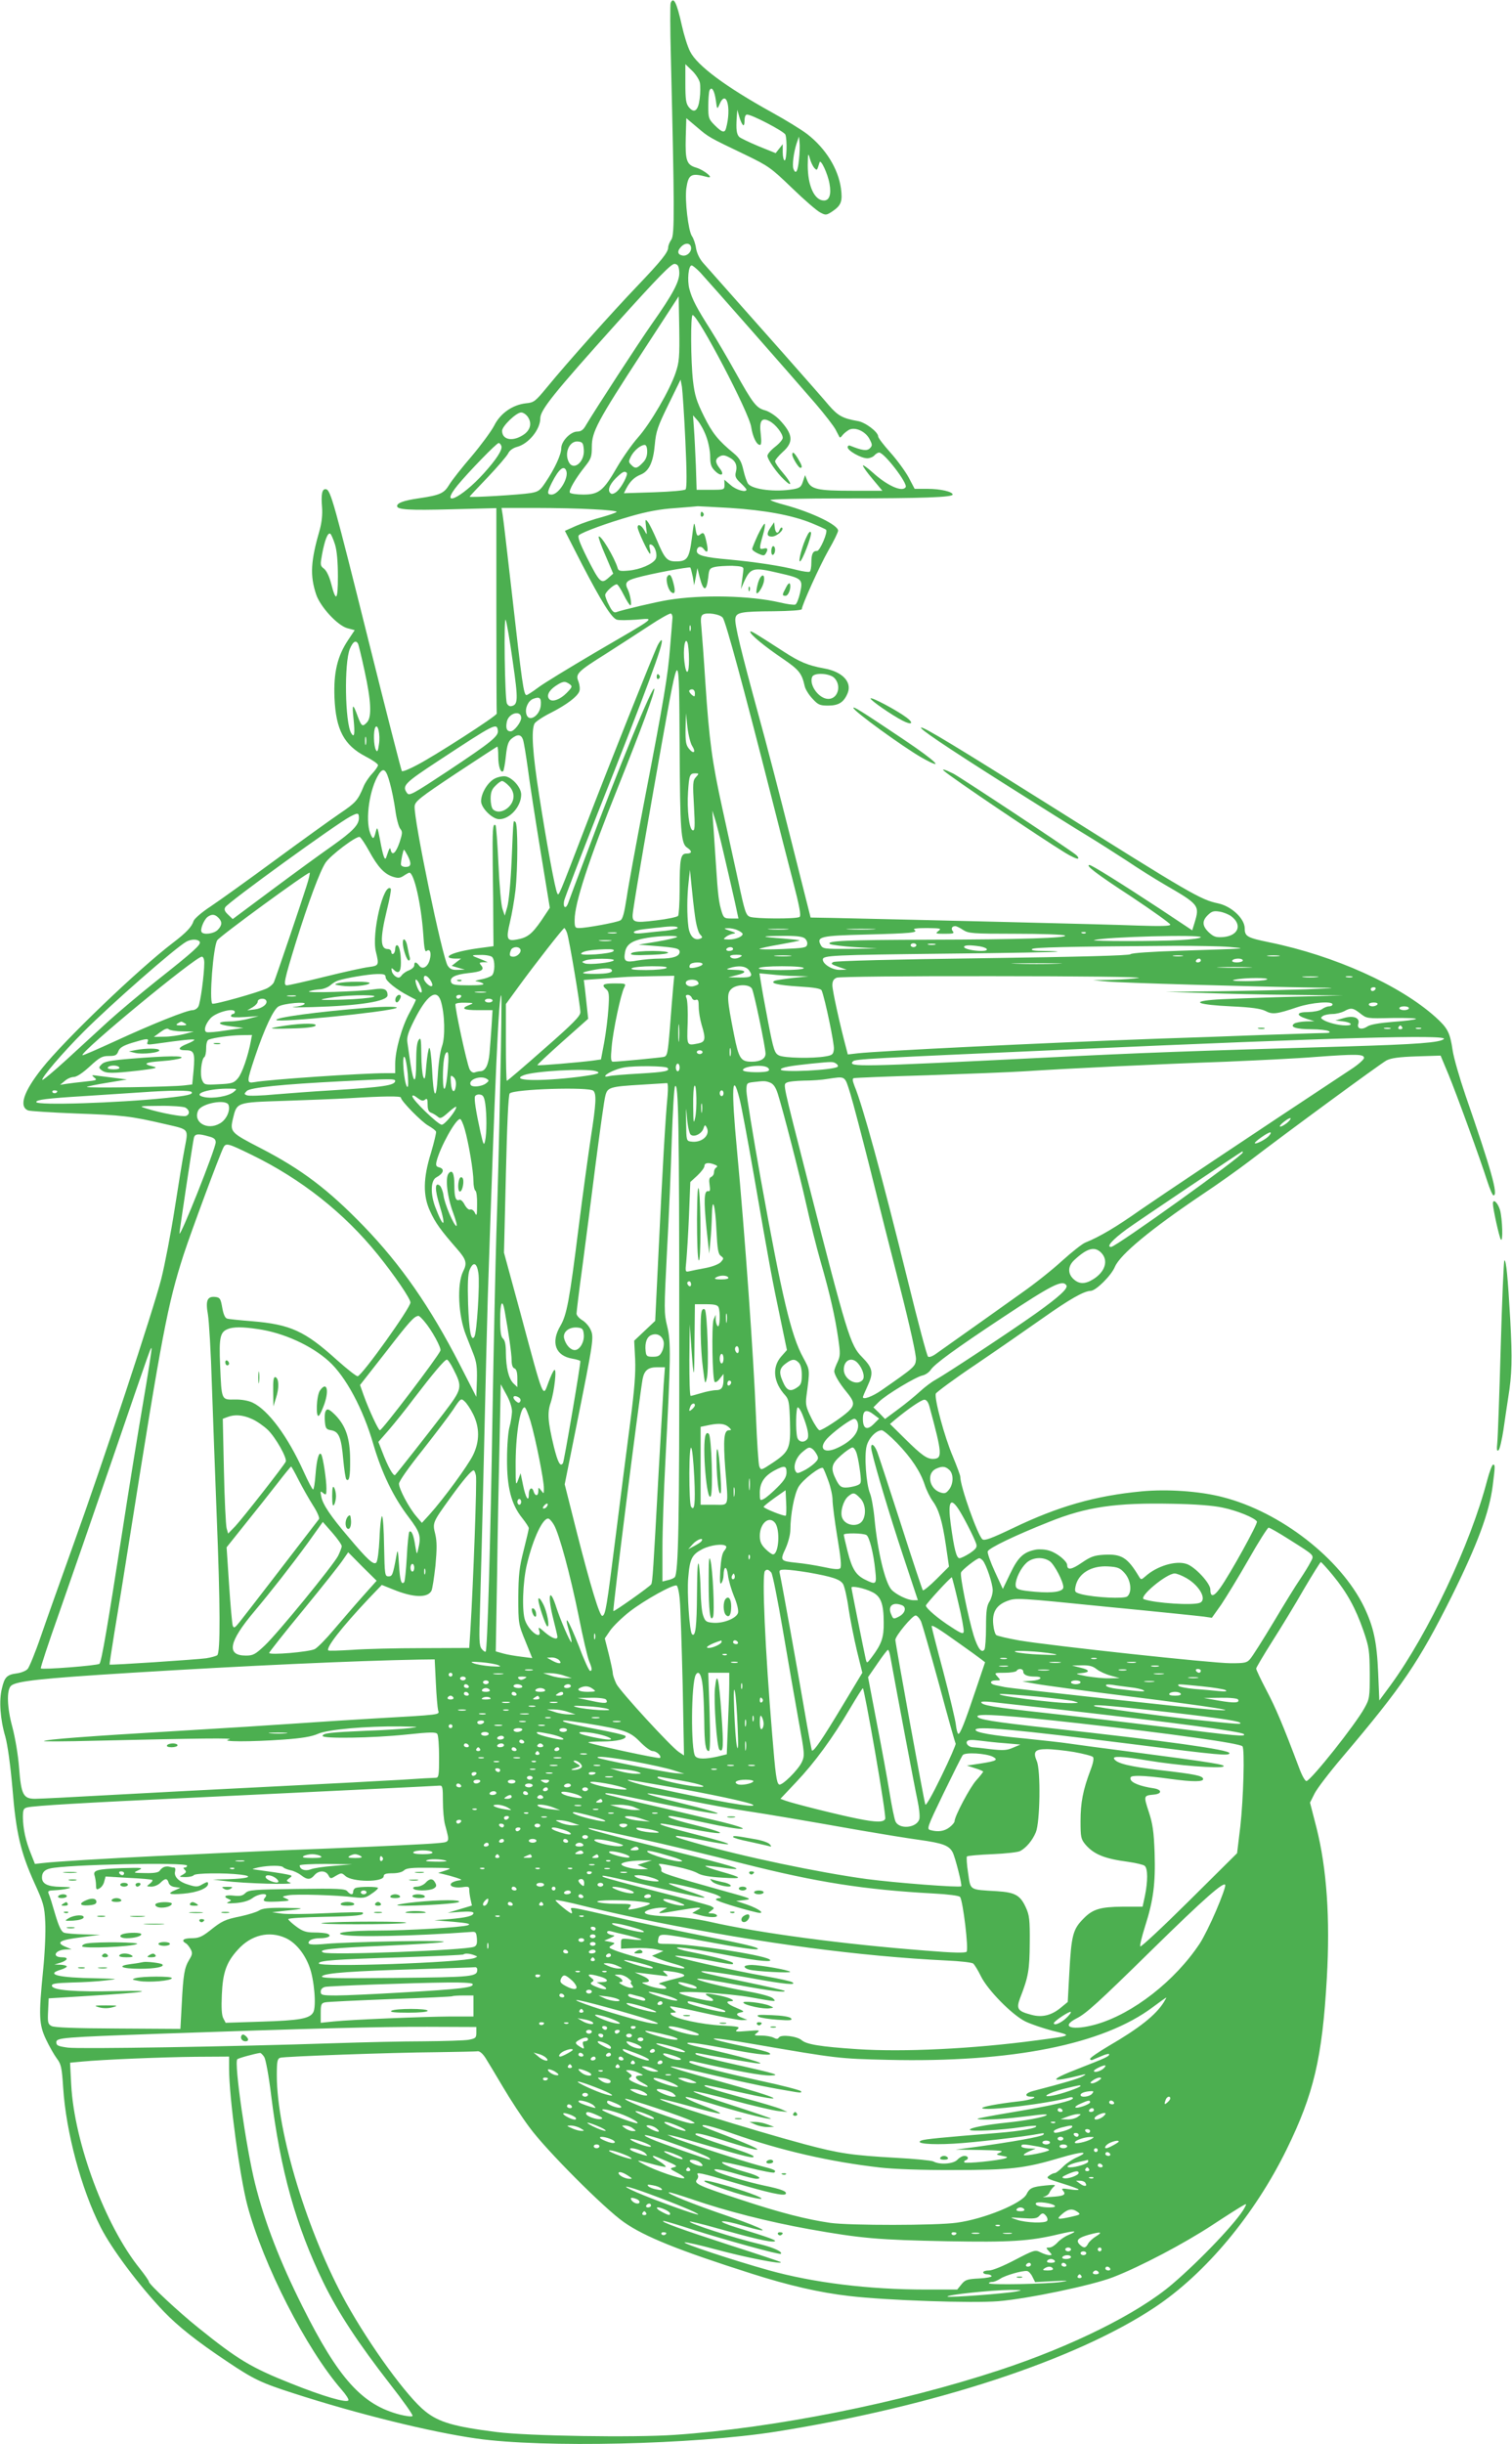 <?xml version="1.0" standalone="no"?>
<!DOCTYPE svg PUBLIC "-//W3C//DTD SVG 20010904//EN"
 "http://www.w3.org/TR/2001/REC-SVG-20010904/DTD/svg10.dtd">
<svg version="1.0" xmlns="http://www.w3.org/2000/svg"
 width="792pt" height="1280pt" viewBox="0 0 792 1280"
 preserveAspectRatio="xMidYMid meet">
<g transform="translate(0,1280) scale(0.1,-0.1)"
fill="#4caf50" stroke="none">
<path d="M3513 12784 c-3 -9 -3 -134 1 -278 19 -795 20 -934 3 -960 -10 -14
-17 -33 -17 -42 0 -25 -36 -70 -163 -203 -131 -137 -366 -400 -470 -527 -63
-76 -69 -82 -112 -86 -71 -8 -135 -53 -167 -118 -16 -30 -69 -102 -118 -160
-50 -58 -102 -124 -116 -147 -28 -47 -48 -56 -163 -73 -76 -11 -111 -24 -111
-40 0 -19 59 -23 287 -17 l233 6 0 -535 c0 -294 1 -537 2 -541 2 -11 -329
-224 -419 -270 -39 -21 -74 -35 -78 -31 -3 3 -82 311 -175 684 -180 721 -198
787 -222 792 -21 4 -27 -26 -21 -95 3 -36 -2 -79 -11 -113 -49 -169 -53 -243
-20 -343 22 -65 112 -163 164 -177 l38 -10 -34 -51 c-57 -85 -77 -171 -72
-302 7 -169 50 -250 164 -309 35 -18 64 -38 64 -45 0 -6 -14 -27 -31 -45 -17
-18 -38 -49 -45 -68 -30 -72 -41 -84 -124 -140 -47 -32 -200 -142 -340 -245
-140 -103 -292 -212 -337 -242 -46 -30 -85 -64 -89 -76 -9 -30 -38 -61 -109
-115 -181 -138 -569 -510 -685 -657 -97 -122 -122 -200 -73 -220 10 -4 122
-11 248 -16 246 -9 286 -13 467 -55 133 -31 125 -21 104 -134 -8 -41 -31 -181
-51 -310 -20 -129 -52 -294 -70 -366 -41 -162 -304 -958 -461 -1394 -64 -179
-141 -394 -170 -479 -29 -85 -61 -162 -69 -171 -9 -10 -34 -20 -56 -23 -53 -7
-65 -19 -79 -79 -16 -63 -9 -162 18 -253 12 -44 26 -144 37 -268 19 -237 43
-337 115 -497 48 -105 53 -123 57 -205 3 -49 -2 -163 -11 -251 -24 -241 -22
-286 15 -364 17 -36 42 -80 56 -99 23 -30 27 -46 34 -155 15 -232 95 -531 196
-729 57 -113 202 -307 331 -442 75 -78 173 -156 332 -262 140 -94 179 -112
350 -167 331 -107 715 -202 955 -236 349 -50 1139 -32 1570 36 828 132 1569
375 1984 651 266 177 523 485 691 828 142 290 186 478 210 895 18 312 0 576
-55 792 l-33 128 24 48 c13 26 79 112 147 192 316 373 398 495 571 840 135
272 198 442 215 580 13 103 13 110 2 110 -5 0 -19 -37 -31 -82 -87 -334 -309
-803 -506 -1073 l-59 -80 -6 145 c-7 163 -24 240 -74 345 -123 253 -438 498
-741 575 -119 31 -290 43 -425 30 -241 -23 -435 -78 -672 -192 -113 -54 -150
-68 -161 -59 -25 21 -116 277 -116 328 0 7 -18 55 -39 106 -44 103 -98 304
-89 329 4 8 98 78 210 153 112 76 269 185 350 242 143 101 216 142 251 143 27
0 108 80 127 126 28 65 188 197 455 377 83 55 195 135 250 177 189 145 686
510 718 527 24 12 65 18 158 21 l125 4 41 -98 c44 -107 167 -445 204 -561 13
-40 27 -73 32 -73 26 0 -11 132 -147 525 -30 88 -61 194 -67 235 -14 94 -26
116 -90 174 -186 167 -528 321 -869 391 -117 24 -130 31 -130 73 0 51 -69 116
-139 131 -93 20 -139 46 -886 516 -490 308 -651 405 -669 405 -20 0 119 -94
439 -297 182 -115 376 -237 433 -271 56 -34 148 -93 205 -130 56 -38 147 -95
202 -127 176 -102 180 -107 152 -198 l-12 -39 -170 113 c-204 134 -356 229
-368 229 -24 0 34 -45 221 -167 111 -74 202 -139 202 -145 0 -8 -49 -9 -172
-5 -141 6 -1108 29 -1597 40 l-115 2 -102 405 c-56 223 -133 520 -172 660 -89
326 -125 472 -120 501 4 32 29 37 201 38 86 1 147 5 147 11 0 20 93 226 140
309 28 48 50 94 50 102 0 30 -137 96 -280 135 -36 9 -69 21 -75 25 -5 5 173 9
396 9 401 0 559 6 559 20 0 15 -64 30 -131 30 l-68 0 -31 59 c-18 33 -61 92
-96 131 -35 39 -64 77 -64 84 0 24 -68 75 -107 81 -79 14 -103 27 -151 82 -36
44 -392 446 -657 744 -20 22 -34 51 -39 78 -3 23 -13 53 -22 65 -19 30 -37
186 -29 249 11 75 25 83 110 60 40 -11 -15 36 -58 49 -51 15 -58 37 -55 160
l3 99 57 -48 c61 -52 59 -51 251 -143 122 -59 135 -68 246 -175 64 -62 131
-120 148 -128 28 -15 32 -15 66 8 43 30 51 51 42 118 -14 103 -80 210 -177
285 -30 23 -113 74 -184 113 -242 134 -392 245 -429 319 -14 27 -33 89 -44
139 -26 117 -43 152 -58 115z m153 -417 c3 -16 3 -54 -1 -84 -8 -63 -28 -79
-57 -44 -15 19 -18 41 -18 124 l0 101 35 -34 c19 -18 37 -46 41 -63z m84 -95
c6 -45 7 -46 18 -20 36 86 65 -16 35 -124 -7 -26 -21 -22 -59 16 -32 32 -34
38 -34 99 0 36 3 73 6 82 11 27 27 1 34 -53z m141 -126 c5 -6 9 2 9 22 0 20 5
32 13 32 26 0 194 -88 201 -105 10 -27 7 -135 -4 -135 -5 0 -10 19 -10 43 l0
42 -19 -24 -18 -23 -89 36 c-48 20 -94 42 -102 49 -14 15 -17 40 -13 102 l3
40 10 -35 c5 -19 14 -39 19 -44z m294 -183 c-6 -62 -17 -79 -29 -47 -7 19 1
85 17 134 l12 35 3 -30 c2 -16 1 -58 -3 -92z m80 -42 c15 -15 14 -17 28 29 6
19 43 -60 52 -112 10 -55 0 -88 -29 -88 -50 0 -85 77 -85 185 1 63 2 67 11 35
5 -19 16 -41 23 -49z m-645 -421 c0 -23 -24 -43 -46 -38 -26 5 -28 24 -5 47
23 23 51 18 51 -9z m-62 -123 c4 -47 -31 -114 -144 -274 -70 -100 -295 -446
-345 -530 -13 -24 -26 -33 -45 -33 -35 0 -84 -50 -84 -87 0 -33 -34 -107 -82
-178 -29 -44 -38 -50 -78 -57 -54 -9 -320 -25 -320 -19 0 2 43 48 96 103 52
55 100 111 106 124 7 15 25 28 47 34 60 16 121 91 121 149 0 44 70 131 396
494 227 252 291 317 308 315 16 -2 22 -11 24 -41z m110 -4 c39 -42 465 -526
604 -687 48 -56 95 -117 105 -136 10 -19 19 -37 21 -40 2 -3 9 2 15 11 7 9 22
21 34 28 32 17 87 -8 108 -49 15 -29 15 -34 1 -48 -15 -15 -41 -11 -103 14 -7
3 -13 -1 -13 -8 0 -18 70 -58 103 -58 13 0 30 7 37 15 7 8 18 15 25 15 27 0
151 -162 139 -181 -17 -28 -96 7 -172 76 -29 26 -52 42 -52 37 0 -6 23 -38 51
-71 l51 -61 -160 0 c-180 0 -214 8 -233 52 l-12 30 -11 -33 c-9 -29 -17 -35
-51 -41 -93 -16 -211 -2 -236 28 -6 8 -18 40 -25 72 -10 45 -21 63 -49 87 -84
69 -114 107 -158 196 -39 79 -48 109 -57 184 -12 105 -13 345 -2 345 28 0 297
-512 307 -587 8 -51 28 -93 46 -93 7 0 8 19 4 55 -9 71 4 91 45 70 32 -16 70
-65 70 -88 0 -9 -18 -30 -40 -47 -22 -17 -40 -38 -40 -47 0 -19 49 -90 89
-127 44 -42 38 -16 -9 39 -22 25 -40 52 -40 59 0 7 18 29 40 49 59 52 54 94
-18 170 -21 21 -53 42 -74 48 -46 12 -64 35 -157 202 -39 70 -97 169 -129 220
-72 113 -97 160 -111 214 -12 45 -5 123 12 123 5 0 26 -17 45 -37z m-129 -525
c-30 -90 -132 -266 -198 -340 -31 -35 -80 -105 -109 -155 -71 -123 -95 -143
-177 -143 -35 0 -67 5 -70 10 -7 12 29 74 80 138 31 39 35 50 35 102 0 79 28
132 265 496 l190 292 3 -169 c2 -149 0 -175 -19 -231z m51 -357 c8 -168 8
-247 1 -254 -6 -6 -79 -12 -167 -15 l-156 -5 12 24 c20 38 42 60 77 74 43 18
65 65 73 158 6 67 15 94 71 208 l64 131 7 -38 c3 -22 12 -149 18 -283z m-824
124 c22 -34 11 -71 -29 -95 -55 -34 -107 -22 -107 24 0 24 74 96 100 96 11 0
27 -11 36 -25z m933 -100 c12 -31 21 -78 21 -106 0 -40 5 -55 25 -75 32 -32
53 -22 25 13 -25 32 -25 49 0 63 15 8 27 7 49 -5 34 -17 45 -42 35 -79 -5 -21
0 -32 25 -55 17 -16 31 -32 31 -35 0 -17 -54 -2 -82 23 l-34 29 1 -26 c0 -27
-1 -27 -73 -27 l-73 0 -4 125 c-3 69 -7 157 -10 195 l-5 70 24 -27 c13 -15 34
-52 45 -83z m-641 -70 c5 -64 -53 -112 -78 -66 -26 49 3 114 48 109 24 -3 27
-8 30 -43z m-432 20 c8 -19 -26 -71 -92 -144 -119 -132 -237 -185 -137 -62 55
67 204 221 215 221 5 0 11 -7 14 -15z m764 -30 c0 -25 -8 -44 -25 -60 -28 -29
-38 -31 -59 -9 -14 14 -14 18 -1 44 16 31 51 60 72 60 8 0 13 -13 13 -35z
m-424 -100 c15 -37 -39 -125 -77 -125 -24 0 -24 11 2 63 36 71 63 93 75 62z
m317 -11 c8 -9 -26 -75 -51 -97 -12 -11 -26 -16 -31 -12 -21 12 -11 45 24 80
36 35 46 40 58 29z m541 -184 c185 -12 324 -38 426 -79 39 -16 74 -32 77 -35
11 -11 -32 -111 -47 -111 -22 0 -30 -15 -30 -62 0 -23 -4 -44 -9 -47 -4 -3
-34 1 -66 9 -79 21 -218 42 -357 55 -128 11 -168 22 -168 44 0 24 22 30 36 11
20 -27 26 -13 15 34 -11 52 -16 57 -35 41 -13 -10 -17 -6 -23 32 -7 41 -8 38
-19 -51 -14 -106 -24 -121 -84 -121 -46 0 -59 15 -99 111 -18 42 -39 85 -47
95 -14 18 -15 16 -10 -26 6 -45 6 -45 -9 -17 -16 28 -35 36 -35 15 0 -16 57
-138 65 -138 3 0 2 12 -1 26 -5 20 -3 25 7 22 21 -7 35 -56 23 -76 -16 -27
-83 -55 -141 -60 -45 -4 -54 -2 -58 14 -18 58 -88 174 -99 164 -3 -3 13 -48
36 -100 l40 -94 -27 -24 c-36 -31 -44 -23 -111 109 -40 81 -50 110 -41 117 22
17 144 62 269 98 86 25 156 38 233 43 61 5 115 9 120 10 6 0 82 -4 169 -9z
m-716 -7 c67 -3 122 -9 122 -13 0 -4 -35 -16 -77 -28 -43 -11 -104 -32 -136
-46 l-58 -26 89 -174 c103 -198 156 -283 183 -291 11 -4 56 -3 102 0 101 8
117 22 -212 -170 -139 -82 -276 -165 -304 -187 -28 -21 -55 -38 -59 -38 -15 0
-23 58 -78 545 -23 198 -43 377 -47 398 l-6 37 180 0 c99 0 235 -3 301 -7z
m-1353 -185 c10 -33 15 -93 15 -167 0 -127 -10 -137 -36 -35 -9 35 -24 66 -37
76 -20 15 -20 20 -10 75 14 75 30 116 43 108 5 -3 16 -29 25 -57z m2139 -128
c0 -8 -4 -35 -7 -60 l-6 -45 15 35 c35 78 48 81 184 49 122 -28 127 -32 111
-103 -7 -32 -18 -59 -25 -62 -7 -3 -44 2 -81 11 -155 36 -408 42 -585 13 -63
-10 -241 -52 -273 -64 -11 -4 -22 6 -36 35 -12 22 -21 47 -21 55 0 15 45 56
61 56 5 0 21 -25 36 -55 15 -30 31 -55 35 -55 9 0 -1 57 -13 82 -18 35 -10 47
44 62 73 21 277 59 283 54 2 -3 8 -25 13 -49 l7 -44 9 45 8 45 12 -48 c20 -77
36 -77 45 1 4 42 8 47 35 53 17 4 57 6 90 6 46 -2 60 -5 59 -17z m-372 -261
c-1 -13 -6 -80 -12 -149 -11 -146 -33 -277 -135 -805 -41 -214 -83 -441 -92
-503 -13 -84 -21 -116 -34 -122 -19 -11 -179 -40 -215 -40 -22 0 -24 4 -24 43
0 87 73 311 230 702 118 295 192 494 187 508 -7 22 -188 -417 -352 -858 -52
-137 -97 -258 -100 -267 -12 -31 -27 -20 -20 15 4 17 83 223 175 457 261 658
348 895 336 907 -3 3 -11 -8 -20 -24 -21 -41 -260 -641 -376 -943 -148 -386
-143 -373 -151 -358 -11 20 -54 251 -94 508 -36 229 -43 346 -25 381 6 10 43
35 83 55 85 43 143 87 152 115 4 11 1 34 -5 50 -17 40 -5 52 145 146 66 42
167 108 224 145 57 38 109 67 115 65 6 -2 10 -15 8 -28z m264 6 c16 -22 108
-360 254 -935 34 -135 84 -330 111 -434 38 -146 46 -192 37 -198 -18 -11 -231
-10 -260 1 -21 8 -27 27 -61 187 -22 99 -59 269 -83 379 -54 245 -69 357 -89
657 -8 128 -18 259 -21 292 -5 44 -3 60 7 67 20 14 91 3 105 -16z m-1100 -230
c29 -201 28 -226 -8 -233 -9 -2 -19 5 -23 15 -11 28 -17 462 -6 437 5 -12 22
-110 37 -219z m931 163 c-3 -7 -5 -2 -5 12 0 14 2 19 5 13 2 -7 2 -19 0 -25z
m-8 -150 c1 -81 -15 -90 -24 -14 -8 64 3 134 16 101 4 -11 8 -50 8 -87z
m-1734 82 c3 -5 19 -70 35 -145 34 -155 38 -239 13 -267 -24 -26 -29 -23 -49
30 -26 72 -31 69 -22 -14 8 -77 4 -101 -12 -74 -33 53 -38 370 -7 443 16 37
30 46 42 27z m1685 -550 c2 -425 7 -497 38 -518 29 -19 28 -32 -2 -32 -31 0
-36 -26 -36 -189 0 -69 -4 -131 -8 -137 -4 -6 -56 -17 -115 -24 -125 -15 -130
-12 -120 55 16 111 79 476 149 869 93 518 91 519 94 -24z m-576 337 c15 -11
14 -15 -15 -45 -34 -35 -75 -50 -91 -34 -17 17 -4 45 31 69 39 26 50 28 75 10z
m656 -48 c0 -18 -2 -19 -15 -9 -8 7 -15 16 -15 21 0 5 7 9 15 9 9 0 15 -9 15
-21z m-807 -58 c-2 -58 -64 -98 -76 -50 -8 30 9 68 35 79 34 13 43 6 41 -29z
m-103 -71 c0 -22 -37 -70 -55 -70 -21 0 -27 17 -20 51 10 46 75 62 75 19z
m896 -147 c21 -33 7 -44 -17 -14 -16 19 -19 38 -18 105 l2 81 8 -74 c5 -41 16
-85 25 -98z m-1641 9 c-5 -36 -9 -43 -16 -29 -12 21 -14 100 -3 118 13 22 27
-38 19 -89z m623 72 c4 -29 -34 -60 -258 -209 -186 -123 -206 -134 -217 -119
-29 39 -16 52 165 171 297 195 304 199 310 157z m-691 -71 c-3 -10 -5 -2 -5
17 0 19 2 27 5 18 2 -10 2 -26 0 -35z m822 25 c5 -13 16 -81 26 -153 9 -71 39
-265 66 -430 l49 -299 -44 -66 c-50 -72 -73 -90 -128 -100 -53 -10 -58 2 -37
90 10 41 23 116 29 167 13 119 13 350 0 358 -12 8 -10 33 -20 -200 -5 -115
-15 -219 -23 -245 l-13 -45 -12 35 c-7 19 -16 124 -21 233 -5 110 -12 201 -15
205 -15 14 -17 -20 -15 -210 2 -111 3 -252 3 -313 l1 -110 -82 -11 c-92 -13
-153 -31 -153 -45 0 -5 15 -9 33 -9 l32 0 -25 -19 -24 -19 34 -10 35 -10 -37
-1 c-29 -1 -41 4 -53 22 -28 43 -180 774 -173 836 3 25 28 45 216 170 117 77
214 141 217 141 3 0 5 -24 5 -52 0 -52 13 -89 26 -76 3 4 10 40 14 80 6 57 13
76 30 90 30 24 49 23 59 -4z m-697 -228 c10 -35 23 -100 29 -144 6 -45 18 -88
26 -97 12 -14 11 -24 -4 -70 -19 -55 -38 -73 -46 -42 -4 19 -6 16 -24 -37 -7
-21 -17 7 -33 95 -13 66 -14 68 -22 38 -10 -40 -15 -41 -29 -6 -27 73 -3 234
46 310 24 36 38 24 57 -47z m1603 30 c-16 -17 -17 -33 -10 -151 6 -108 5 -131
-7 -127 -18 6 -30 106 -24 201 6 89 9 97 38 97 20 0 20 -1 3 -20z m149 -413
c20 -84 44 -191 55 -239 l19 -88 -38 0 c-35 0 -39 3 -49 33 -16 52 -20 84 -31
252 -6 88 -12 187 -15 220 l-4 60 14 -43 c8 -24 30 -112 49 -195z m-1914 199
c0 -36 -33 -70 -143 -148 -56 -39 -196 -141 -310 -226 l-208 -155 -24 23 c-18
17 -22 27 -15 39 12 24 585 439 655 475 40 21 45 20 45 -8z m53 -172 c46 -84
79 -120 124 -135 28 -9 38 -8 58 5 13 9 27 16 29 16 25 0 62 -165 73 -321 5
-77 9 -97 18 -89 17 14 26 -10 16 -46 -10 -38 -38 -54 -55 -31 -16 21 -26 22
-26 2 0 -9 -12 -20 -27 -26 -14 -5 -32 -17 -39 -27 -10 -13 -17 -15 -31 -6
-10 6 -20 20 -21 30 -3 15 -1 17 9 7 26 -26 39 -15 39 35 0 55 -9 92 -21 92
-5 0 -9 -9 -9 -19 0 -11 -4 -23 -10 -26 -5 -3 -10 1 -10 9 0 9 -8 16 -19 16
-39 0 -41 54 -5 202 15 60 24 111 21 114 -37 37 -102 -236 -78 -330 17 -70 16
-73 -36 -80 -27 -3 -131 -26 -232 -51 -100 -25 -190 -45 -198 -45 -20 0 -15
24 47 226 66 211 125 370 155 416 26 39 161 141 179 135 6 -2 28 -35 49 -73z
m202 -24 c22 -43 19 -60 -10 -60 -15 0 -25 6 -25 14 0 19 12 76 16 76 2 0 10
-13 19 -30z m1505 -314 c6 -47 17 -87 26 -98 15 -16 15 -18 1 -24 -30 -11 -54
13 -61 62 -8 62 -8 156 1 235 l7 64 8 -80 c4 -44 12 -116 18 -159z m-2035 152
c-25 -80 -158 -472 -170 -501 -4 -10 -20 -24 -35 -32 -39 -20 -280 -88 -288
-81 -17 17 5 300 26 332 14 22 467 353 484 354 3 0 -4 -33 -17 -72z m4844
-156 c59 -44 39 -101 -39 -109 -37 -3 -50 0 -72 19 -40 35 -44 63 -13 94 22
22 32 25 63 20 20 -3 47 -14 61 -24z m-5305 -8 c21 -21 20 -40 -4 -64 -20 -20
-74 -27 -84 -11 -9 13 12 64 31 79 22 16 38 15 57 -4z m2406 -53 c0 -4 -28
-11 -62 -15 -35 -3 -87 -9 -115 -12 -34 -4 -53 -3 -53 4 0 6 24 13 53 16 28 3
66 8 82 9 60 8 95 7 95 -2z m1495 -11 c28 -18 47 -20 275 -20 135 0 251 -4
258 -9 21 -13 -237 -21 -708 -22 -433 -1 -548 -6 -522 -23 8 -4 66 -12 130
-16 l117 -7 -142 -2 c-135 -1 -143 0 -154 20 -23 44 -1 49 237 55 237 6 277
10 253 25 -9 6 14 9 66 9 73 -1 78 -2 61 -15 -18 -14 -16 -15 33 -15 44 0 51
2 42 13 -11 14 -5 27 13 27 6 0 25 -9 41 -20z m-2075 -15 c11 -29 70 -380 70
-416 0 -20 -38 -59 -190 -192 -104 -92 -192 -167 -195 -167 -3 0 -5 90 -5 201
l0 201 67 92 c85 117 233 306 239 306 2 0 9 -11 14 -25z m895 13 c14 -6 25
-15 25 -19 0 -14 -37 -29 -72 -29 -31 1 -32 1 -14 15 11 8 29 15 40 16 13 1 6
6 -19 14 -35 12 -36 14 -13 14 15 1 39 -4 53 -11z m258 5 c-23 -2 -64 -2 -90
0 -26 2 -7 3 42 3 50 0 71 -1 48 -3z m450 0 c-35 -2 -91 -2 -125 0 -35 2 -7 3
62 3 69 0 97 -1 63 -3z m-1345 -20 c-10 -2 -28 -2 -40 0 -13 2 -5 4 17 4 22 1
32 -1 23 -4z m2459 1 c-3 -3 -12 -4 -19 -1 -8 3 -5 6 6 6 11 1 17 -2 13 -5z
m-2141 -21 c-4 -4 -51 -15 -104 -24 l-97 -16 90 -7 c108 -9 125 -13 125 -31 0
-23 -35 -35 -103 -35 -35 0 -88 -5 -118 -10 -63 -12 -74 -5 -65 44 8 42 38 62
118 75 67 11 164 13 154 4z m668 -6 c10 -7 17 -22 14 -33 -3 -17 -15 -19 -130
-24 -70 -3 -124 -2 -120 1 4 3 52 14 107 23 55 10 101 19 103 21 2 2 -36 6
-85 10 -123 9 -125 13 -7 14 68 1 106 -3 118 -12z m2076 5 c0 -5 -48 -12 -107
-15 -114 -7 -478 -7 -452 0 63 17 559 30 559 15z m-5244 -24 c9 -14 -31 -50
-227 -205 -84 -67 -197 -162 -250 -210 -53 -48 -151 -139 -219 -201 -68 -62
-125 -110 -128 -107 -8 8 103 139 215 251 141 142 481 440 538 472 26 15 62
15 71 0z m2152 5 c-16 -2 -40 -2 -55 0 -16 2 -3 4 27 4 30 0 43 -2 28 -4z
m1602 -23 c0 -5 -7 -10 -15 -10 -8 0 -15 5 -15 10 0 6 7 10 15 10 8 0 15 -4
15 -10z m98 3 c-10 -2 -26 -2 -35 0 -10 3 -2 5 17 5 19 0 27 -2 18 -5z m235
-9 c44 -8 50 -24 8 -24 -43 0 -91 11 -91 21 0 10 30 11 83 3z m1307 -3 c98 -9
106 -8 -263 -20 -153 -5 -251 -12 -255 -18 -5 -7 -265 -14 -773 -21 -462 -6
-774 -14 -784 -20 -15 -8 -11 -12 26 -25 l44 -15 -36 -1 c-39 -1 -89 30 -89
54 0 22 47 24 655 31 314 3 572 8 574 10 2 2 -29 4 -69 4 -49 0 -71 3 -64 10
9 9 179 13 754 17 107 0 233 -2 280 -6z m-3715 -11 c9 -15 -14 -40 -36 -40
-20 0 -23 8 -13 34 7 18 39 22 49 6z m1115 0 c0 -5 -9 -10 -21 -10 -11 0 -17
5 -14 10 3 6 13 10 21 10 8 0 14 -4 14 -10z m-628 -12 c-6 -6 -49 -13 -94 -16
-57 -3 -80 -1 -73 6 12 12 49 18 125 21 41 1 51 -2 42 -11z m-634 -30 c16 -16
15 -83 -2 -97 -8 -6 -33 -16 -57 -20 -24 -5 -35 -9 -24 -10 11 -1 27 -6 35
-11 10 -7 -12 -10 -73 -10 -72 0 -89 3 -94 16 -9 25 19 40 89 48 70 7 88 17
68 41 -11 13 -9 15 11 16 l24 0 -22 10 c-13 5 -33 13 -45 18 -19 8 -14 10 28
10 27 1 55 -4 62 -11z m1302 2 c-20 -13 -47 -13 -55 0 -4 6 9 10 32 10 28 0
34 -3 23 -10z m258 3 c-21 -2 -55 -2 -75 0 -21 2 -4 4 37 4 41 0 58 -2 38 -4z
m2055 0 c-13 -2 -33 -2 -45 0 -13 2 -3 4 22 4 25 0 35 -2 23 -4z m505 0 c-16
-2 -40 -2 -55 0 -16 2 -3 4 27 4 30 0 43 -2 28 -4z m-5628 -35 c0 -60 -20
-210 -31 -229 -5 -10 -19 -19 -30 -19 -30 0 -210 -72 -403 -161 -94 -43 -171
-77 -174 -75 -15 15 592 516 625 516 8 0 13 -13 13 -32z m2145 13 c-7 -12
-130 -25 -152 -16 -17 7 -17 8 2 15 28 12 158 12 150 1z m3075 -1 c0 -5 -7
-10 -16 -10 -8 0 -12 5 -9 10 3 6 10 10 16 10 5 0 9 -4 9 -10z m220 0 c0 -5
-14 -10 -31 -10 -17 0 -28 4 -24 10 3 6 17 10 31 10 13 0 24 -4 24 -10z
m-2830 -19 c0 -11 -59 -26 -67 -18 -3 3 -2 10 2 16 8 13 65 15 65 2z m1858 2
c-60 -2 -156 -2 -215 0 -60 1 -11 3 107 3 118 0 167 -2 108 -3z m-2048 -23
c-8 -5 -55 -10 -105 -10 -62 0 -85 3 -75 10 8 5 56 10 105 10 62 0 85 -3 75
-10z m434 -12 c22 -31 12 -38 -52 -37 l-57 1 43 11 c58 14 53 27 -10 28 -42 1
-48 3 -28 9 49 16 88 11 104 -12z m286 12 c0 -6 -47 -10 -121 -10 -77 0 -118
4 -114 10 4 6 55 10 121 10 69 0 114 -4 114 -10z m2333 3 c-40 -2 -107 -2
-150 0 -43 1 -10 3 72 3 83 0 118 -2 78 -3z m-3339 -12 c9 -14 -21 -21 -91
-21 -74 0 -78 6 -12 19 60 12 97 13 103 2z m-1184 -39 c0 -19 58 -65 120 -97
19 -10 36 -19 38 -20 2 -1 -13 -32 -32 -67 -41 -74 -76 -199 -76 -270 l0 -48
-47 0 c-126 0 -613 -33 -690 -47 -42 -7 -42 -1 3 134 50 148 97 249 124 263
30 16 149 26 135 12 -5 -6 -30 -13 -55 -15 -25 -3 18 -3 95 -1 248 7 395 30
395 62 0 32 -18 39 -72 31 -76 -12 -368 -21 -338 -10 14 5 39 9 56 10 17 1 41
10 54 21 12 11 31 22 41 25 43 14 158 33 202 34 39 1 47 -2 47 -17z m2149 7
l66 -2 -80 -8 c-44 -5 -86 -12 -94 -14 -34 -13 12 -24 121 -31 85 -5 118 -11
122 -21 18 -45 67 -280 64 -307 -3 -27 -7 -32 -43 -38 -67 -12 -218 -9 -245 5
-22 11 -28 27 -56 172 -17 88 -34 182 -38 209 l-8 49 63 -6 c34 -4 92 -8 128
-8z m-1915 -21 c8 -12 13 -25 10 -30 -8 -12 -44 21 -44 39 0 20 17 16 34 -9z
m1272 -40 c-3 -35 -11 -129 -17 -211 -11 -137 -14 -148 -33 -152 -20 -4 -237
-25 -265 -25 -11 0 -13 15 -7 78 7 84 48 278 66 311 10 20 8 21 -50 21 -62 0
-72 -7 -44 -31 14 -11 16 -28 11 -100 -3 -48 -13 -127 -22 -177 l-17 -90 -41
-6 c-68 -9 -289 -28 -292 -24 -2 2 57 57 131 123 l135 120 -6 55 c-3 30 -8 76
-11 102 l-6 46 84 6 c46 3 101 8 123 9 22 2 91 4 154 5 l113 2 -6 -62z m2439
51 c-22 -4 -85 -9 -140 -10 l-100 -2 75 -7 c66 -7 763 -27 1095 -32 115 -1
112 -2 -55 -9 -96 -3 -301 -8 -455 -10 l-280 -3 200 -6 c110 -4 319 -9 465
-10 l265 -3 -305 -8 c-168 -5 -338 -11 -379 -15 -117 -10 -71 -26 96 -34 109
-5 156 -12 181 -24 37 -20 59 -17 169 20 72 24 183 33 183 14 0 -5 -8 -10 -18
-10 -10 0 -27 -7 -38 -15 -11 -8 -41 -14 -72 -15 -63 0 -66 -17 -6 -36 l39
-12 -45 -1 c-25 -1 -52 -6 -60 -11 -27 -18 9 -30 90 -30 41 0 82 -5 90 -10 11
-7 4 -10 -28 -10 -23 0 -167 -5 -320 -10 -152 -6 -405 -15 -562 -20 -600 -22
-1439 -63 -1557 -76 l-52 -6 -10 38 c-32 120 -71 297 -71 324 0 22 6 33 23 40
12 5 367 9 822 8 449 0 782 -4 760 -9z m932 4 c-20 -2 -52 -2 -70 0 -17 2 0 4
38 4 39 0 53 -2 32 -4z m186 0 c-7 -2 -21 -2 -30 0 -10 3 -4 5 12 5 17 0 24
-2 18 -5z m-448 -13 c-11 -5 -60 -8 -110 -8 -65 0 -80 3 -55 8 51 11 190 11
165 0z m-4437 -25 c14 -31 15 -48 3 -41 -12 8 -32 66 -22 66 4 0 13 -11 19
-25z m1457 14 c8 -12 6 -15 -20 -23 -24 -7 -50 7 -41 23 9 14 53 14 61 0z
m284 -37 c11 -20 71 -308 71 -340 0 -26 -27 -42 -72 -42 -58 0 -68 16 -93 141
-37 187 -39 215 -15 239 26 26 95 28 109 2z m3266 -2 c-3 -5 -10 -10 -16 -10
-5 0 -9 5 -9 10 0 6 7 10 16 10 8 0 12 -4 9 -10z m-4662 -17 c-13 -2 -35 -2
-50 0 -16 2 -5 4 22 4 28 0 40 -2 28 -4z m-995 -20 c-10 -2 -28 -2 -40 0 -13
2 -5 4 17 4 22 1 32 -1 23 -4z m407 -4 c-16 -5 -88 -12 -160 -14 -134 -4 -144
-1 -40 14 87 12 240 12 200 0z m354 -21 c21 -67 24 -190 6 -238 -9 -25 -19
-92 -22 -154 -8 -138 -23 -119 -30 40 -4 65 -10 111 -15 106 -4 -4 -11 -46
-15 -92 -5 -68 -8 -79 -16 -59 -5 13 -10 66 -10 118 -1 80 -3 91 -14 75 -9
-12 -13 -51 -13 -118 0 -116 -13 -119 -30 -6 -6 41 -13 91 -16 110 -4 28 3 52
35 116 66 132 118 170 140 102z m106 22 c-3 -5 -10 -10 -16 -10 -5 0 -9 5 -9
10 0 6 7 10 16 10 8 0 12 -4 9 -10z m205 -466 c-5 -258 -14 -606 -20 -774 -5
-168 -14 -588 -20 -935 -11 -695 -27 -1246 -36 -1254 -3 -3 -12 3 -21 14 -13
17 -14 47 -9 200 3 99 13 470 21 825 8 355 17 722 20 815 38 1147 58 1596 71
1582 2 -2 0 -215 -6 -473z m1004 460 c4 -9 13 -14 21 -10 12 4 15 -4 15 -38 0
-23 7 -65 15 -92 23 -75 20 -90 -16 -98 -63 -12 -61 -16 -57 107 2 61 -1 120
-6 130 -6 12 -4 17 7 17 8 0 18 -7 21 -16z m-2230 -13 c11 -17 -20 -42 -59
-47 l-40 -5 28 16 c15 9 27 22 27 30 0 16 35 21 44 6z m1186 -1 c0 -5 -9 -10
-20 -10 -11 0 -20 5 -20 10 0 6 9 10 20 10 11 0 20 -4 20 -10z m-122 -23 c-47
-18 -31 -27 47 -27 l75 0 -5 -82 c-3 -46 -8 -111 -11 -146 -6 -61 -22 -92 -49
-92 -7 0 -20 -3 -28 -6 -10 -3 -20 3 -27 16 -14 27 -80 332 -74 342 3 5 26 8
52 7 44 -1 46 -2 20 -12z m4757 3 c-3 -5 -15 -10 -26 -10 -10 0 -19 5 -19 10
0 6 12 10 26 10 14 0 23 -4 19 -10z m165 -20 c0 -5 -11 -10 -25 -10 -14 0 -25
5 -25 10 0 6 11 10 25 10 14 0 25 -4 25 -10z m-255 -27 c34 -27 35 -27 167
-24 73 1 130 -1 125 -5 -4 -4 -57 -11 -118 -15 -74 -6 -120 -14 -136 -24 -31
-21 -57 -12 -48 14 10 31 -26 45 -78 29 l-42 -12 35 -4 c48 -5 63 -22 20 -22
-39 0 -97 15 -120 30 -13 9 -13 11 0 20 8 5 31 10 50 10 19 0 46 7 60 14 36
20 47 19 85 -11z m-5895 7 c0 -5 -4 -10 -10 -10 -5 0 -10 -5 -10 -11 0 -7 25
-8 73 -5 l72 5 -50 -13 c-27 -8 -74 -15 -102 -15 -72 -1 -67 -17 10 -26 l62
-8 -90 -13 c-49 -8 -96 -12 -103 -9 -17 6 -7 42 21 73 30 32 127 57 127 32z
m2327 -147 c-2 -21 -4 -4 -4 37 0 41 2 58 4 38 2 -21 2 -55 0 -75z m-2587 87
c11 -7 6 -10 -20 -10 -26 0 -31 3 -20 10 8 5 17 10 20 10 3 0 12 -5 20 -10z
m6375 -20 c3 -5 -1 -10 -10 -10 -9 0 -13 5 -10 10 3 6 8 10 10 10 2 0 7 -4 10
-10z m-6390 -21 l60 -1 -50 -13 c-27 -7 -74 -14 -104 -14 l-55 -1 34 25 c23
17 37 22 44 15 5 -5 37 -11 71 -11z m6328 14 c-7 -2 -21 -2 -30 0 -10 3 -4 5
12 5 17 0 24 -2 18 -5z m160 0 c-7 -2 -19 -2 -25 0 -7 3 -2 5 12 5 14 0 19 -2
13 -5z m-6129 -65 c-14 -76 -46 -170 -68 -195 -21 -25 -32 -28 -100 -31 -73
-4 -76 -3 -87 21 -13 28 -4 112 12 122 5 4 9 24 9 46 0 25 5 42 14 45 27 10
111 22 168 23 l58 1 -6 -32z m6249 11 c-19 -19 -142 -28 -510 -39 -822 -24
-1056 -32 -1608 -60 -940 -47 -1008 -49 -977 -18 12 12 68 15 1152 63 1370 61
1967 78 1943 54z m-6790 -16 c-6 -14 0 -15 43 -9 133 19 198 26 202 21 2 -2
-14 -12 -37 -21 -50 -20 -53 -34 -7 -34 43 0 48 -14 40 -106 l-7 -73 -41 -5
c-62 -8 -518 -15 -511 -8 3 3 52 13 108 22 l102 17 -55 7 c-30 4 -73 9 -95 12
-36 5 -38 5 -21 -9 17 -13 13 -15 -48 -21 -37 -4 -81 -9 -99 -12 l-32 -5 24
20 c13 12 34 21 47 21 15 0 46 20 84 55 52 48 65 55 100 55 34 0 42 4 50 25 7
18 24 29 72 44 80 24 89 25 81 4z m3054 -70 c-3 -10 -5 -2 -5 17 0 19 2 27 5
18 2 -10 2 -26 0 -35z m-147 17 c0 -5 -7 -10 -15 -10 -8 0 -15 5 -15 10 0 6 7
10 15 10 8 0 15 -4 15 -10z m-1334 -86 c-8 -114 -25 -145 -26 -48 0 84 8 134
23 134 6 0 8 -30 3 -86z m4799 56 c0 -8 -31 -36 -70 -61 -539 -356 -987 -656
-1100 -734 -129 -91 -215 -142 -290 -172 -17 -7 -71 -50 -121 -95 -50 -46
-144 -121 -210 -167 -102 -73 -295 -210 -442 -314 -26 -20 -46 -27 -51 -21 -6
5 -53 182 -105 394 -140 567 -238 923 -280 1023 -11 29 -12 39 -3 41 7 2 179
9 382 15 204 7 435 16 515 21 210 14 709 38 1050 50 162 7 374 17 470 25 215
16 255 15 255 -5z m-5009 -85 c4 -58 2 -75 -5 -64 -15 24 -27 167 -12 154 6
-6 13 -47 17 -90z m2244 55 c8 -5 11 -12 8 -16 -18 -18 -298 -32 -298 -15 0
11 52 20 160 31 110 11 114 11 130 0z m-820 -20 c0 -11 -4 -20 -10 -20 -5 0
-10 9 -10 20 0 11 5 20 10 20 6 0 10 -9 10 -20z m-64 -2 c16 -17 -12 -22 -144
-30 -75 -4 -147 -10 -159 -13 -13 -3 -23 -4 -23 -1 0 12 58 39 99 46 55 10
216 8 227 -2z m524 2 c8 -5 11 -13 6 -17 -11 -12 -130 -10 -134 2 -6 20 100
33 128 15z m-900 -19 c34 -10 12 -17 -87 -30 -208 -26 -368 -21 -288 9 56 21
321 36 375 21z m-732 -75 c-5 -46 -23 -37 -26 13 -3 40 -2 43 13 31 10 -8 15
-25 13 -44z m162 34 c13 -8 12 -11 -5 -24 -21 -16 -71 -21 -79 -8 -17 27 51
53 84 32z m1904 -77 c15 -49 60 -221 101 -383 40 -162 112 -448 160 -634 51
-200 85 -354 83 -375 -3 -37 -6 -40 -180 -161 -47 -33 -98 -52 -98 -36 0 2 11
29 25 59 32 69 27 93 -30 151 -61 61 -78 118 -286 931 -130 509 -127 494 -109
505 8 6 49 10 90 11 41 0 98 4 125 9 96 14 89 19 119 -77z m-2384 67 c0 -24
-61 -33 -335 -50 -88 -5 -219 -15 -292 -21 -72 -7 -139 -9 -149 -5 -16 6 -16
8 -1 23 18 18 187 35 502 51 249 13 275 13 275 2z m1963 -9 c18 -7 30 -24 41
-58 28 -88 115 -426 150 -583 19 -85 52 -218 74 -295 50 -173 77 -294 93 -406
11 -76 11 -90 -4 -122 -9 -19 -17 -40 -17 -47 0 -19 27 -64 64 -109 43 -52 45
-69 9 -103 -37 -34 -135 -98 -150 -98 -6 0 -26 29 -43 64 -28 56 -31 72 -26
113 19 144 20 135 -17 204 -63 114 -111 319 -222 934 -41 231 -75 439 -75 462
0 40 2 42 33 46 59 7 66 7 90 -2z m-536 -68 c-12 -124 -27 -394 -46 -789 l-19
-391 -55 -52 -55 -52 5 -97 c3 -73 -3 -155 -26 -332 -17 -129 -51 -397 -76
-595 -47 -372 -53 -413 -70 -417 -13 -4 -61 152 -135 443 l-62 246 61 304 c91
453 93 467 74 507 -8 18 -28 40 -44 49 -16 10 -29 25 -29 34 0 9 13 118 30
241 16 122 48 367 70 543 23 176 45 337 51 357 11 44 23 48 194 58 66 4 124 8
129 8 5 1 6 -28 3 -65z m61 -1213 c1 -1021 -4 -1290 -24 -1310 -5 -5 -21 -12
-36 -15 l-28 -7 0 173 c0 96 7 298 15 449 29 554 30 633 10 714 -17 70 -17 85
-1 397 10 178 21 442 25 585 5 144 12 268 17 275 18 27 22 -200 22 -1261z m83
1095 c-8 -34 -9 -25 -10 61 -1 55 2 104 7 108 11 12 14 -124 3 -169z m233 100
c9 -33 43 -215 76 -405 81 -468 94 -538 136 -737 l36 -173 -31 -35 c-48 -56
-40 -135 23 -203 18 -21 21 -38 24 -137 4 -138 -3 -157 -90 -215 -62 -41 -62
-41 -71 -18 -4 12 -12 128 -17 258 -12 308 -58 955 -100 1402 -30 317 -25 417
14 263z m-2651 36 c-27 -22 -108 -36 -154 -26 -64 14 11 42 116 44 60 0 60 0
38 -18z m1885 7 c17 -17 15 -65 -13 -244 -13 -87 -43 -303 -65 -479 -47 -376
-61 -451 -95 -509 -51 -87 -25 -156 63 -171 23 -4 42 -10 42 -13 1 -22 -85
-524 -91 -534 -14 -22 -27 3 -48 87 -31 129 -35 177 -16 231 19 58 33 184 18
169 -6 -5 -19 -34 -30 -64 -30 -81 -22 -102 -148 367 l-85 312 10 412 c6 257
13 415 20 422 23 23 417 35 438 14z m-2808 -2 c0 -11 -19 -15 -25 -6 -3 5 1
10 9 10 9 0 16 -2 16 -4z m704 -5 c8 -12 -22 -19 -135 -31 -252 -26 -679 -40
-679 -21 0 12 55 19 250 31 96 6 227 15 290 19 165 12 268 12 274 2z m2786 -6
c0 -8 -4 -15 -10 -15 -5 0 -10 7 -10 15 0 8 5 15 10 15 6 0 10 -7 10 -15z
m-1564 -34 c11 9 14 5 14 -25 0 -26 5 -38 18 -43 9 -3 24 -12 34 -20 14 -13
21 -10 57 22 23 21 41 33 41 28 0 -19 -60 -93 -76 -93 -19 0 -154 130 -154
149 0 8 9 5 26 -8 21 -16 30 -18 40 -10z m316 -21 c8 -57 8 -156 -1 -195 -6
-26 -9 -21 -24 45 -24 110 -34 174 -29 188 2 7 14 12 26 10 17 -2 22 -12 28
-48z m-442 32 c0 -17 109 -128 144 -147 19 -11 37 -24 40 -31 2 -6 -10 -55
-26 -110 -42 -134 -43 -226 -5 -307 27 -60 56 -100 140 -196 50 -57 55 -76 33
-119 -33 -66 -26 -231 15 -334 10 -26 28 -71 39 -99 16 -41 20 -69 18 -138
l-3 -86 -87 170 c-155 302 -308 522 -503 724 -186 192 -324 297 -543 410 -153
79 -158 84 -142 152 21 87 17 86 266 94 121 4 275 10 344 14 180 11 270 12
270 3z m-903 -38 c11 -29 -11 -78 -45 -97 -66 -39 -142 6 -114 67 17 38 146
62 159 30z m2480 -36 c-2 -13 -4 -5 -4 17 -1 22 1 32 4 23 2 -10 2 -28 0 -40z
m-2706 22 c23 -13 25 -36 3 -44 -16 -6 -130 15 -204 38 -45 14 -44 14 68 15
62 1 122 -4 133 -9z m2646 -141 c17 -17 59 3 68 32 6 19 9 20 16 6 23 -40 -24
-84 -82 -75 -23 3 -24 6 -25 98 -1 91 -1 92 5 23 3 -40 12 -78 18 -84z m3124
60 c-13 -10 -28 -19 -35 -19 -6 1 2 12 19 25 16 13 32 22 35 19 3 -3 -6 -14
-19 -25z m-4307 -31 c21 -73 46 -222 46 -274 0 -23 5 -46 10 -49 6 -3 10 -36
9 -73 0 -56 -2 -63 -11 -44 -6 13 -17 21 -25 18 -7 -3 -19 7 -29 25 -9 18 -21
29 -29 25 -18 -6 -25 15 -25 77 0 63 -11 85 -30 62 -19 -22 -7 -125 24 -207
14 -38 22 -68 17 -68 -13 0 -63 117 -68 161 -3 21 -12 44 -19 50 -27 22 -27
-21 -1 -104 36 -117 20 -122 -23 -8 -26 69 -24 139 5 155 39 21 46 45 15 53
-16 4 -18 11 -13 32 19 75 100 221 123 221 5 0 16 -24 24 -52z m4215 -34 c-15
-19 -69 -47 -76 -41 -5 6 67 57 81 57 4 0 3 -7 -5 -16z m-5556 -5 c28 -7 37
-15 37 -31 0 -32 -188 -505 -190 -477 0 11 71 485 76 502 6 20 24 21 77 6z
m224 -96 c261 -127 486 -305 662 -523 88 -109 171 -231 171 -251 0 -28 -250
-378 -276 -386 -6 -2 -54 36 -108 84 -169 153 -244 187 -445 204 -64 5 -123
11 -132 14 -11 4 -19 24 -25 58 -8 46 -12 52 -35 55 -43 5 -53 -18 -40 -90 6
-35 16 -202 21 -373 6 -170 17 -476 25 -680 19 -470 20 -719 3 -733 -7 -5 -33
-12 -58 -16 -53 -7 -502 -37 -506 -33 -1 1 11 79 26 172 16 94 52 316 80 495
169 1068 199 1222 282 1480 41 125 190 526 209 562 13 24 25 20 146 -39z
m5193 12 c0 -18 -665 -495 -690 -495 -27 0 7 38 82 93 49 36 601 407 605 407
2 0 3 -2 3 -5z m-2766 -64 c14 -5 16 -10 8 -15 -7 -4 -12 -15 -12 -26 0 -10
-7 -20 -14 -23 -11 -4 -13 -16 -9 -42 4 -27 3 -35 -8 -33 -21 4 -23 -49 -8
-197 l14 -130 6 65 c4 36 7 97 8 135 2 108 18 57 24 -80 5 -98 9 -122 23 -132
16 -12 16 -14 0 -32 -10 -11 -43 -24 -79 -31 -34 -6 -72 -14 -85 -17 -23 -5
-23 -4 -17 53 3 33 10 139 14 237 l7 177 37 34 c20 19 37 41 37 50 0 17 22 20
54 7z m2026 -463 c37 -40 19 -99 -45 -138 -42 -26 -73 -25 -102 2 -31 29 -30
68 5 100 68 63 107 73 142 36z m-3264 -105 c8 -53 -8 -313 -21 -333 -17 -28
-28 29 -33 172 -3 105 -1 156 8 178 19 45 38 38 46 -17z m1309 -23 c4 -6 -11
-10 -37 -10 -31 0 -39 3 -28 10 20 13 57 13 65 0z m-195 -36 c0 -8 -4 -12 -10
-9 -5 3 -10 10 -10 16 0 5 5 9 10 9 6 0 10 -7 10 -16z m1966 -5 c10 -16 -38
-60 -160 -147 -126 -90 -473 -319 -526 -348 -19 -10 -55 -37 -80 -60 -25 -23
-76 -65 -114 -93 l-70 -52 -30 31 -31 30 30 30 c38 37 191 129 227 137 15 3
34 16 43 29 20 31 130 111 376 274 261 173 315 200 335 169z m-2942 -136 c20
-112 36 -222 36 -256 0 -24 5 -40 15 -43 10 -4 15 -20 15 -52 l0 -46 -21 20
c-25 26 -38 80 -39 160 0 42 -5 65 -15 74 -11 9 -15 35 -15 102 0 90 12 110
24 41z m1120 21 c10 -26 7 -106 -4 -99 -5 3 -10 18 -11 33 l0 27 -11 -25 c-11
-28 -7 -315 6 -327 4 -4 16 3 26 17 l20 25 0 -27 c0 -43 -10 -58 -39 -58 -16
0 -50 -7 -77 -15 -27 -8 -52 -15 -56 -15 -5 0 -7 84 -7 188 l2 187 8 -115 c13
-188 16 -185 17 23 l2 197 59 0 c44 0 60 -4 65 -16z m43 -76 c-2 -13 -4 -5 -4
17 -1 22 1 32 4 23 2 -10 2 -28 0 -40z m-1584 2 c38 -44 90 -139 84 -153 -14
-34 -305 -417 -317 -417 -8 0 -59 110 -86 186 l-18 51 137 175 c123 159 146
185 169 187 3 1 17 -12 31 -29z m-873 -40 c135 -19 281 -86 372 -168 89 -80
180 -250 233 -433 44 -151 105 -278 185 -383 62 -82 67 -101 50 -171 -6 -28
-7 -27 -15 21 -8 55 -20 83 -31 72 -3 -4 -10 -63 -13 -132 -4 -69 -10 -128
-14 -132 -15 -15 -22 10 -27 94 -5 76 -7 82 -13 47 -19 -104 -22 -110 -42
-110 -19 0 -20 8 -23 158 -1 86 -6 157 -11 157 -4 0 -11 -52 -13 -116 -3 -65
-10 -120 -17 -127 -14 -14 -46 15 -145 133 -94 110 -135 171 -143 212 -6 30
-5 32 10 19 15 -12 17 -10 17 25 0 45 -18 163 -27 177 -11 19 -24 -23 -30
-103 -3 -44 -9 -80 -13 -80 -4 0 -26 42 -49 93 -84 186 -186 323 -268 362 -21
10 -58 17 -93 16 -71 -1 -69 -6 -77 180 -6 145 0 173 40 189 29 12 78 12 157
0z m1708 -28 c4 -39 -21 -82 -47 -82 -23 0 -47 27 -56 61 -8 34 26 61 70 57
26 -3 30 -7 33 -36z m418 -37 c3 -13 0 -36 -8 -52 -11 -23 -20 -28 -48 -28
-31 0 -35 3 -38 29 -5 44 6 76 31 85 29 11 55 -3 63 -34z m394 -46 c0 -11 -4
-17 -10 -14 -5 3 -10 13 -10 21 0 8 5 14 10 14 6 0 10 -9 10 -21z m-3121 -279
c-27 -157 -76 -460 -109 -675 -76 -488 -108 -677 -119 -688 -9 -9 -299 -32
-307 -24 -3 3 40 133 95 288 55 156 182 523 282 814 203 592 198 579 203 574
2 -2 -18 -132 -45 -289z m3041 235 c0 -14 -4 -25 -10 -25 -5 0 -10 11 -10 25
0 14 5 25 10 25 6 0 10 -11 10 -25z m-1416 -53 c50 -98 48 -104 -50 -233 -89
-116 -239 -307 -254 -323 -9 -9 -38 43 -68 122 l-20 51 55 63 c30 35 89 108
130 163 101 132 162 205 174 205 5 0 20 -22 33 -48z m1810 32 c10 -10 16 -33
16 -64 0 -39 -4 -52 -22 -64 -38 -27 -57 -20 -78 30 -22 50 -17 71 22 98 28
20 43 20 62 0z m309 -2 c26 -29 39 -72 26 -88 -30 -36 -99 2 -99 54 0 49 41
69 73 34z m-1017 -119 c-3 -54 -15 -258 -26 -453 -28 -516 -32 -578 -39 -587
-9 -13 -194 -144 -198 -140 -5 5 135 1112 153 1215 9 46 29 62 76 62 l41 0 -7
-97z m354 18 c0 -6 -4 -13 -10 -16 -5 -3 -10 1 -10 9 0 9 5 16 10 16 6 0 10
-4 10 -9z m-1148 -153 c-1 -20 -6 -56 -13 -80 -7 -24 -13 -99 -13 -168 -1
-148 22 -238 79 -309 19 -24 35 -48 35 -54 0 -5 -12 -57 -27 -116 -23 -90 -27
-127 -28 -246 0 -138 1 -141 37 -229 l36 -89 -56 7 c-32 4 -75 11 -96 17 l-39
11 7 406 c3 224 9 539 13 700 l6 293 29 -53 c18 -32 30 -67 30 -90z m37 73 c7
-5 10 -14 6 -20 -5 -9 -10 -9 -21 0 -26 22 -14 38 15 20z m-241 -86 c35 -70
35 -143 0 -215 -28 -57 -155 -230 -227 -310 l-41 -45 -29 34 c-38 44 -91 143
-91 171 0 13 49 83 121 173 66 84 139 180 162 214 39 60 42 62 60 45 11 -9 31
-39 45 -67z m2391 38 c67 -248 69 -272 18 -273 -32 0 -60 20 -144 103 l-81 80
26 22 c71 59 139 105 154 105 11 0 21 -13 27 -37z m-1229 8 c0 -5 -7 -14 -15
-21 -16 -14 -18 -10 -9 14 6 17 24 22 24 7z m-861 -84 c26 -88 71 -311 70
-352 0 -29 0 -29 -14 -11 -15 19 -15 19 -15 -2 0 -28 -17 -29 -25 -2 -8 27
-25 16 -25 -16 0 -44 -17 -17 -30 48 l-13 63 -13 -35 c-12 -33 -13 -27 -13 72
-1 154 22 308 47 308 5 0 19 -33 31 -73z m1424 36 c29 -73 37 -116 25 -130
-17 -20 -45 -15 -52 10 -9 35 -7 157 3 157 5 0 16 -17 24 -37z m377 -3 l25
-19 -27 -27 c-36 -37 -58 -27 -58 26 0 46 18 53 60 20z m-3260 -21 c25 -11 62
-37 83 -57 41 -40 101 -146 94 -166 -8 -19 -225 -296 -265 -339 l-37 -38 -8
28 c-4 15 -11 151 -14 300 l-6 273 24 9 c38 15 80 12 129 -10z m3173 -20 c12
-46 -30 -97 -110 -133 -74 -33 -100 5 -40 61 43 41 117 93 132 93 7 0 15 -9
18 -21z m-673 -25 c12 -12 12 -14 -2 -14 -26 0 -30 -49 -19 -200 17 -210 23
-190 -59 -190 l-70 0 0 204 0 204 48 10 c52 10 80 7 102 -14z m879 -81 c76
-79 122 -149 145 -219 9 -28 28 -66 41 -84 33 -45 51 -105 70 -234 l16 -110
-65 -65 c-36 -36 -68 -62 -72 -59 -3 4 -55 159 -114 344 -60 186 -116 357
-125 381 -18 46 -39 50 -29 5 20 -89 95 -339 163 -544 l79 -238 -24 0 c-30 0
-93 31 -115 56 -33 38 -72 200 -88 369 -5 55 -16 116 -24 135 -20 49 -31 200
-17 249 11 41 50 81 79 81 8 0 44 -30 80 -67z m-1062 -184 c6 -130 1 -177 -17
-149 -6 8 -9 87 -9 175 1 190 16 174 26 -26z m619 153 c6 -4 16 -17 23 -30 10
-19 8 -25 -14 -46 -14 -13 -40 -31 -58 -39 -28 -14 -33 -14 -40 -1 -14 25 3
72 35 99 32 27 37 29 54 17z m233 -29 c6 -21 13 -64 17 -95 6 -56 6 -58 -20
-68 -15 -5 -40 -10 -56 -10 -24 0 -33 7 -50 40 -31 61 -26 83 26 129 26 23 53
41 60 41 7 0 18 -17 23 -37z m-2924 -135 c20 -39 54 -99 75 -132 22 -34 35
-65 31 -71 -110 -143 -392 -510 -415 -538 -26 -33 -31 -35 -37 -20 -3 10 -12
106 -19 214 l-13 196 99 124 c55 68 130 163 168 212 37 48 69 87 71 87 2 0 20
-32 40 -72z m2555 42 c0 -24 -12 -43 -48 -79 -27 -27 -58 -54 -70 -60 -21 -11
-22 -10 -22 32 0 52 24 88 78 117 51 27 62 25 62 -10z m219 -45 c12 -32 22
-77 22 -100 0 -22 11 -109 25 -194 18 -107 23 -156 15 -164 -7 -7 -34 -5 -88
7 -43 9 -106 19 -140 22 -86 9 -88 11 -58 75 14 32 25 72 25 99 1 81 20 182
42 222 22 39 117 112 129 100 4 -4 16 -34 28 -67z m633 58 c24 -21 23 -74 -1
-104 -16 -20 -23 -22 -47 -14 -57 20 -71 99 -22 123 33 15 49 14 70 -5z
m-2479 -30 c6 -25 -14 -564 -29 -810 l-6 -93 -246 -1 c-136 0 -301 -4 -367 -9
-66 -4 -122 -6 -125 -3 -14 13 67 118 211 271 l69 72 60 -24 c105 -43 179 -45
200 -7 5 10 14 69 21 132 8 88 8 126 -1 165 -15 60 -14 61 78 189 68 94 111
145 123 145 4 0 9 -12 12 -27z m1434 -70 c-2 -16 -4 -5 -4 22 0 28 2 40 4 28
2 -13 2 -35 0 -50z m-80 -35 c-2 -13 -4 -5 -4 17 -1 22 1 32 4 23 2 -10 2 -28
0 -40z m269 -105 c-6 -6 -116 38 -116 46 0 3 26 24 58 47 l57 40 3 -64 c2 -35
1 -67 -2 -69z m389 92 c27 -26 34 -80 15 -115 -21 -40 -93 -32 -109 13 -11 29
6 88 31 110 27 23 34 22 63 -8z m-1775 -20 c0 -8 -4 -15 -10 -15 -5 0 -10 7
-10 15 0 8 5 15 10 15 6 0 10 -7 10 -15z m135 -24 c-3 -6 -11 -11 -17 -11 -6
0 -6 6 2 15 14 17 26 13 15 -4z m2159 -19 c29 -46 81 -149 90 -178 5 -17 -2
-26 -34 -48 -22 -14 -46 -26 -54 -26 -16 0 -28 47 -46 179 -16 119 -1 144 44
73z m1380 13 c74 -15 168 -53 180 -73 6 -10 -141 -276 -192 -347 -34 -48 -52
-51 -52 -9 0 33 -81 120 -125 134 -56 19 -155 -11 -214 -64 -23 -20 -24 -20
-35 -2 -60 100 -91 119 -183 114 -52 -3 -70 -10 -117 -42 -52 -36 -76 -40 -76
-12 0 20 -52 63 -92 75 -20 7 -52 9 -71 6 -65 -12 -94 -39 -135 -125 l-39 -81
-42 91 c-23 50 -40 98 -37 106 7 18 147 85 321 154 196 79 348 101 645 95 120
-2 213 -9 264 -20z m-3502 -91 c27 -47 84 -255 129 -476 22 -112 47 -218 55
-237 16 -39 17 -51 5 -51 -5 0 -31 55 -56 123 -59 150 -86 191 -51 74 8 -26
12 -47 9 -47 -7 0 -58 118 -78 180 -37 117 -49 67 -15 -65 11 -43 20 -82 20
-87 0 -18 -31 -6 -66 24 -31 28 -36 29 -30 11 18 -56 -51 -9 -73 50 -18 46
-13 203 9 294 33 140 86 249 114 240 6 -2 19 -17 28 -33z m1157 12 c29 -34 21
-166 -10 -166 -6 0 -24 13 -40 29 -22 22 -29 39 -29 68 0 65 48 107 79 69z
m-2269 -123 c0 -8 -9 -30 -19 -51 -27 -51 -316 -405 -384 -469 -50 -47 -61
-53 -99 -53 -104 0 -90 72 44 231 84 100 197 244 282 361 l77 108 50 -57 c27
-31 49 -62 49 -70z m4960 37 c142 -90 135 -82 114 -122 -9 -18 -34 -58 -54
-88 -21 -30 -83 -131 -139 -225 -56 -93 -111 -180 -122 -192 -17 -21 -28 -23
-103 -23 -95 0 -929 90 -1105 119 -62 11 -118 24 -123 29 -6 6 -13 30 -15 54
-7 64 15 102 73 124 45 17 53 17 517 -30 260 -25 491 -49 514 -52 l41 -6 49
69 c26 39 91 145 143 236 52 92 100 167 105 167 6 0 53 -27 105 -60z m-2211
21 c15 -10 37 -95 46 -187 8 -72 4 -75 -54 -46 -48 24 -68 56 -91 147 -11 44
-20 83 -20 88 0 10 102 9 119 -2z m-864 -31 c-3 -6 -21 -17 -38 -26 l-32 -17
24 27 c23 25 59 37 46 16z m128 -27 c4 -3 0 -14 -9 -24 -11 -12 -17 -44 -21
-101 -3 -60 -2 -79 6 -68 6 8 11 26 11 40 1 51 17 52 23 2 3 -27 18 -78 32
-112 16 -37 24 -72 21 -86 -8 -29 -78 -57 -132 -52 -35 3 -40 7 -51 38 -7 19
-12 78 -13 130 -1 52 -5 113 -9 135 -6 27 -9 -21 -10 -150 -1 -172 -8 -231
-26 -213 -13 12 -27 216 -20 294 8 101 19 123 75 152 42 21 109 30 123 15z
m-1905 -265 c-41 -46 -107 -123 -148 -171 -40 -48 -86 -95 -101 -103 -30 -15
-239 -33 -239 -20 0 4 81 107 181 228 99 121 192 238 206 260 l27 39 74 -75
75 -74 -75 -84z m2029 200 c-3 -8 -6 -5 -6 6 -1 11 2 17 5 13 3 -3 4 -12 1
-19z m1221 -10 c19 -23 52 -122 52 -156 0 -18 -8 -45 -17 -59 -14 -22 -18 -49
-18 -133 0 -58 -4 -111 -8 -118 -15 -22 -35 5 -57 74 -28 93 -73 312 -66 329
5 14 83 75 96 75 4 0 12 -6 18 -12z m351 -4 c24 -17 71 -106 71 -136 0 -23
-54 -32 -146 -24 -91 8 -104 13 -104 37 0 32 27 87 56 114 32 30 87 34 123 9z
m1483 -74 c74 -90 119 -172 160 -290 30 -88 32 -104 33 -225 0 -124 -1 -132
-28 -180 -47 -86 -276 -374 -303 -382 -7 -2 -24 28 -39 69 -86 228 -122 313
-171 406 -30 57 -54 108 -54 114 0 5 38 69 84 142 46 72 121 195 166 274 46
78 86 142 89 142 3 -1 32 -32 63 -70z m-4812 40 c0 -11 -4 -20 -10 -20 -5 0
-10 9 -10 20 0 11 5 20 10 20 6 0 10 -9 10 -20z m3721 -28 c33 -37 40 -100 14
-122 -16 -14 -169 -6 -239 11 -36 10 -38 12 -32 42 14 67 82 109 170 104 51
-3 63 -8 87 -35z m-3664 -4 c-3 -7 -5 -2 -5 12 0 14 2 19 5 13 2 -7 2 -19 0
-25z m1813 7 c7 -8 34 -145 61 -303 27 -159 64 -371 82 -471 32 -176 33 -184
17 -219 -19 -41 -105 -126 -119 -117 -13 7 -19 51 -36 260 -37 441 -55 842
-38 858 10 11 19 8 33 -8z m196 0 c123 -22 164 -35 180 -60 7 -11 21 -69 29
-129 9 -59 29 -159 44 -222 l28 -114 -103 -171 c-105 -175 -152 -244 -161
-236 -2 3 -20 97 -39 209 -34 200 -119 672 -129 716 -5 19 -2 22 28 22 19 0
74 -7 123 -15z m-390 -32 c-10 -10 -19 5 -10 18 6 11 8 11 12 0 2 -7 1 -15 -2
-18z m2370 2 c70 -41 108 -114 68 -129 -37 -14 -230 -2 -292 19 -31 11 118
135 161 135 11 0 39 -11 63 -25z m-1196 -129 c18 -74 30 -142 28 -151 -2 -13
-13 -10 -63 23 -71 45 -135 100 -135 114 0 8 128 148 136 148 1 0 17 -60 34
-134z m-1459 13 c4 -41 10 -240 15 -443 l7 -369 -27 18 c-42 28 -305 315 -327
356 -10 21 -19 46 -19 56 0 9 -10 55 -21 100 l-21 83 28 41 c16 23 62 68 103
100 78 60 225 142 245 136 6 -2 14 -37 17 -78z m1007 44 c46 -22 61 -61 61
-161 1 -77 -11 -112 -63 -181 -25 -33 -25 -33 -31 -10 -10 45 -75 368 -75 375
0 11 68 -3 108 -23z m156 -69 c26 -10 18 -42 -14 -59 -29 -15 -31 -15 -41 9
-21 44 6 69 55 50z m101 -86 c7 -18 50 -168 95 -332 44 -165 83 -303 86 -307
2 -4 -31 -81 -75 -171 -46 -95 -81 -157 -84 -148 -7 18 -157 844 -157 862 0
21 89 128 106 128 8 0 21 -15 29 -32z m205 -118 c47 -33 95 -68 108 -78 l22
-17 -49 -145 c-58 -173 -81 -230 -91 -230 -4 0 -10 22 -13 48 -3 27 -33 152
-66 278 -34 126 -61 233 -61 237 0 11 37 -12 150 -93z m-1913 28 c-3 -7 -5 -2
-5 12 0 14 2 19 5 13 2 -7 2 -19 0 -25z m663 -16 c0 -11 -45 -32 -67 -32 -28
0 9 22 65 39 1 1 2 -3 2 -7z m85 -2 c3 -5 -1 -10 -9 -10 -9 0 -16 5 -16 10 0
6 4 10 9 10 6 0 13 -4 16 -10z m798 -72 c27 -150 130 -698 143 -756 9 -41 13
-84 10 -97 -12 -48 -107 -58 -126 -12 -5 12 -19 78 -30 147 -11 69 -41 233
-67 366 l-46 241 49 71 c27 40 52 72 55 72 4 0 9 -15 12 -32z m857 11 c31 -6
10 -7 -66 -4 -61 2 -121 9 -135 14 -28 11 126 4 201 -10z m-1713 -5 c-3 -3
-12 -4 -19 -1 -8 3 -5 6 6 6 11 1 17 -2 13 -5z m-877 -29 c17 -20 -5 -20 -40
0 l-25 14 26 1 c15 0 32 -7 39 -15z m2343 8 c-7 -2 -21 -2 -30 0 -10 3 -4 5
12 5 17 0 24 -2 18 -5z m470 0 c-7 -2 -19 -2 -25 0 -7 3 -2 5 12 5 14 0 19 -2
13 -5z m-3460 -125 c3 -68 9 -133 12 -145 8 -24 20 -22 -345 -43 -102 -6 -277
-17 -390 -25 -113 -8 -398 -26 -635 -40 -460 -27 -687 -44 -695 -53 -3 -2 117
-2 265 2 559 13 739 15 705 7 -53 -13 115 -13 283 -1 101 7 150 16 182 30 50
23 252 41 435 39 97 -2 100 -2 45 -9 -33 -4 -136 -11 -230 -14 -183 -8 -225
-12 -225 -27 0 -15 261 -11 434 7 133 14 160 14 167 3 5 -8 9 -62 9 -121 0
-97 -2 -108 -18 -108 -9 0 -87 -4 -172 -10 -85 -5 -384 -21 -665 -35 -280 -14
-669 -34 -864 -45 -194 -11 -373 -20 -397 -20 -62 0 -73 21 -84 162 -5 67 -20
155 -35 213 -28 101 -31 193 -8 216 25 25 148 39 633 69 598 37 1172 63 1506
69 l81 1 6 -122z m329 91 c17 -7 7 -8 -42 -5 -36 3 -76 10 -90 16 -20 8 -11 9
42 5 37 -3 78 -10 90 -16z m1251 14 c-7 -2 -21 -2 -30 0 -10 3 -4 5 12 5 17 0
24 -2 18 -5z m1690 0 c-13 -2 -35 -2 -50 0 -16 2 -5 4 22 4 28 0 40 -2 28 -4z
m395 0 c-10 -2 -28 -2 -40 0 -13 2 -5 4 17 4 22 1 32 -1 23 -4z m-670 -20
c-10 -2 -28 -2 -40 0 -13 2 -5 4 17 4 22 1 32 -1 23 -4z m466 -14 c15 -12 48
-27 74 -34 l47 -13 -54 -1 c-30 -1 -84 5 -120 11 -59 12 -62 13 -28 16 49 4
47 17 -5 29 l-43 11 51 1 c38 1 58 -4 78 -20z m324 14 c-10 -2 -26 -2 -35 0
-10 3 -2 5 17 5 19 0 27 -2 18 -5z m-3280 -20 c-10 -2 -26 -2 -35 0 -10 3 -2
5 17 5 19 0 27 -2 18 -5z m2572 -7 c0 -17 22 -26 61 -26 48 0 33 -19 -18 -22
l-48 -3 65 -12 c36 -7 263 -38 505 -68 438 -55 593 -80 430 -69 -86 6 -1053
111 -1092 119 -13 3 -34 7 -48 10 -33 7 -32 25 2 25 25 0 26 0 8 20 -18 20
-17 20 38 20 31 0 59 5 62 10 9 15 35 12 35 -4z m133 7 c-13 -2 -35 -2 -50 0
-16 2 -5 4 22 4 28 0 40 -2 28 -4z m405 0 c-10 -2 -26 -2 -35 0 -10 3 -2 5 17
5 19 0 27 -2 18 -5z m392 -3 c0 -5 -4 -10 -9 -10 -6 0 -13 5 -16 10 -3 6 1 10
9 10 9 0 16 -4 16 -10z m-3920 -20 c0 -5 -4 -10 -10 -10 -5 0 -10 5 -10 10 0
6 5 10 10 10 6 0 10 -4 10 -10z m263 3 c-13 -2 -33 -2 -45 0 -13 2 -3 4 22 4
25 0 35 -2 23 -4z m322 -8 l40 -13 -35 0 c-19 0 -53 5 -75 13 l-40 13 35 0
c19 0 53 -5 75 -13z m726 -56 c4 -35 7 -116 8 -179 1 -122 7 -160 24 -160 7 0
8 65 4 205 l-7 205 55 0 55 0 0 -57 c0 -32 -3 -128 -7 -214 l-6 -156 -49 -12
c-64 -14 -103 -14 -116 2 -24 29 -22 386 3 427 15 25 30 0 36 -61z m2412 64
c-13 -2 -33 -2 -45 0 -13 2 -3 4 22 4 25 0 35 -2 23 -4z m-3653 -23 c0 -5 -7
-10 -15 -10 -8 0 -15 5 -15 10 0 6 7 10 15 10 8 0 15 -4 15 -10z m307 -1 c-14
-8 -22 -8 -30 0 -8 8 -3 11 19 11 25 -1 27 -2 11 -11z m3526 4 c-13 -2 -33 -2
-45 0 -13 2 -3 4 22 4 25 0 35 -2 23 -4z m-3713 -23 c0 -5 -7 -10 -15 -10 -8
0 -15 5 -15 10 0 6 7 10 15 10 8 0 15 -4 15 -10z m3100 0 c0 -5 -11 -10 -25
-10 -14 0 -25 5 -25 10 0 6 11 10 25 10 14 0 25 -4 25 -10z m383 3 c-13 -2
-33 -2 -45 0 -13 2 -3 4 22 4 25 0 35 -2 23 -4z m-2156 -35 c-3 -7 -5 -2 -5
12 0 14 2 19 5 13 2 -7 2 -19 0 -25z m-1432 12 c3 -5 -1 -10 -9 -10 -9 0 -16
5 -16 10 0 6 4 10 9 10 6 0 13 -4 16 -10z m280 0 c4 -6 -5 -10 -19 -10 -14 0
-26 5 -26 10 0 6 9 10 19 10 11 0 23 -4 26 -10z m255 0 c0 -5 -9 -10 -21 -10
-11 0 -17 5 -14 10 3 6 13 10 21 10 8 0 14 -4 14 -10z m874 -215 c4 -97 3
-128 -4 -100 -5 22 -11 105 -14 185 -4 98 -2 131 4 100 5 -25 11 -108 14 -185z
m2056 209 c30 -3 62 -10 70 -16 15 -9 -13 -7 -140 8 -27 3 -53 10 -56 16 -4 7
7 8 32 5 22 -4 64 -9 94 -13z m376 5 c60 -6 116 -15 124 -20 10 -7 -1 -8 -35
-5 -27 3 -85 8 -127 11 -43 4 -80 11 -84 16 -7 11 -10 11 122 -2z m-3190 -14
c18 -13 15 -14 -28 -15 -45 0 -63 12 -35 23 23 10 43 7 63 -8z m-541 -5 c4 -6
-5 -10 -20 -10 -15 0 -24 4 -20 10 3 6 12 10 20 10 8 0 17 -4 20 -10z m290 0
c4 -6 -7 -10 -25 -10 -18 0 -29 4 -25 10 3 6 15 10 25 10 10 0 22 -4 25 -10z
m1729 -325 c32 -184 56 -341 53 -350 -8 -19 -47 -19 -145 1 -97 19 -340 80
-377 94 l-27 10 83 88 c96 101 191 231 281 384 35 59 65 107 68 107 3 1 32
-150 64 -334z m-2129 305 c3 -5 -1 -10 -9 -10 -9 0 -16 5 -16 10 0 6 4 10 9
10 6 0 13 -4 16 -10z m250 0 c3 -5 -1 -10 -9 -10 -9 0 -16 5 -16 10 0 6 4 10
9 10 6 0 13 -4 16 -10z m245 0 c0 -5 -10 -10 -22 -10 -19 0 -20 2 -8 10 19 13
30 13 30 0z m3235 0 c4 -6 -8 -10 -30 -10 -22 0 -34 4 -30 10 3 6 17 10 30 10
13 0 27 -4 30 -10z m-749 -15 c87 -9 173 -19 189 -24 29 -9 29 -9 -11 -10 -85
-2 -443 45 -368 48 16 0 102 -6 190 -14z m-3061 -5 c3 -5 -3 -10 -15 -10 -12
0 -18 5 -15 10 3 6 10 10 15 10 5 0 12 -4 15 -10z m195 -6 c0 -2 -12 -4 -27
-4 -21 0 -24 3 -14 9 13 8 41 5 41 -5z m255 6 c3 -6 -4 -10 -17 -10 -18 0 -20
2 -8 10 19 12 18 12 25 0z m350 -11 c13 -20 -5 -22 -77 -6 l-73 15 72 1 c41 1
75 -4 78 -10z m820 2 c3 -5 1 -12 -5 -16 -5 -3 -10 1 -10 9 0 18 6 21 15 7z
m2490 -1 c11 -18 -18 -20 -100 -6 l-80 14 87 1 c49 1 90 -3 93 -9z m-3817 -17
c-10 -2 -26 -2 -35 0 -10 3 -2 5 17 5 19 0 27 -2 18 -5z m250 0 c-10 -2 -26
-2 -35 0 -10 3 -2 5 17 5 19 0 27 -2 18 -5z m2645 -37 c582 -66 936 -113 952
-127 16 -15 -40 -10 -405 36 -195 24 -482 58 -638 75 -266 29 -332 40 -332 56
0 4 24 4 53 1 28 -3 195 -22 370 -41z m-2760 17 c-7 -2 -21 -2 -30 0 -10 3 -4
5 12 5 17 0 24 -2 18 -5z m382 -13 c39 -13 -113 -4 -165 10 -27 7 -15 9 50 5
47 -2 99 -9 115 -15z m2835 -5 c318 -35 463 -56 475 -66 10 -10 3 -10 -245 16
-175 19 -513 64 -519 71 -9 9 71 3 289 -21z m-3582 -2 c-10 -2 -26 -2 -35 0
-10 3 -2 5 17 5 19 0 27 -2 18 -5z m225 0 c-7 -2 -19 -2 -25 0 -7 3 -2 5 12 5
14 0 19 -2 13 -5z m312 -8 l40 -13 -35 0 c-19 0 -53 5 -75 13 l-40 13 35 0
c19 0 53 -5 75 -13z m-432 -12 c-7 -2 -21 -2 -30 0 -10 3 -4 5 12 5 17 0 24
-2 18 -5z m225 0 c-10 -2 -28 -2 -40 0 -13 2 -5 4 17 4 22 1 32 -1 23 -4z
m1179 -35 c-3 -7 -5 -2 -5 12 0 14 2 19 5 13 2 -7 2 -19 0 -25z m53 -15 c0
-12 -4 -25 -10 -28 -6 -4 -10 11 -10 37 0 31 3 39 10 28 5 -8 10 -25 10 -37z
m1655 2 c482 -54 837 -104 853 -120 13 -12 5 -277 -11 -420 l-17 -140 -252
-250 c-138 -137 -253 -244 -255 -238 -3 7 9 54 25 105 44 137 55 226 50 385
-4 111 -10 153 -31 216 -27 83 -27 84 27 89 44 4 44 26 -1 33 -69 10 -118 29
-121 48 -3 14 4 17 47 17 28 0 100 -7 162 -16 117 -16 176 -16 171 1 -4 16
-44 24 -225 45 -161 19 -227 35 -241 59 -10 16 41 14 179 -9 150 -25 372 -43
393 -31 17 9 -54 21 -483 77 -148 19 -297 39 -330 44 -33 5 -132 16 -220 25
-180 17 -265 32 -265 46 0 21 195 4 831 -76 448 -57 499 -61 499 -46 0 18
-329 64 -940 131 -302 33 -380 46 -380 62 0 16 161 5 535 -37z m-2772 28 c-7
-2 -19 -2 -25 0 -7 3 -2 5 12 5 14 0 19 -2 13 -5z m255 0 c-10 -2 -26 -2 -35
0 -10 3 -2 5 17 5 19 0 27 -2 18 -5z m769 -40 c-3 -10 -5 -4 -5 12 0 17 2 24
5 18 2 -7 2 -21 0 -30z m-1372 17 c-3 -5 -13 -10 -21 -10 -8 0 -14 5 -14 10 0
6 9 10 21 10 11 0 17 -4 14 -10z m218 3 c-7 -2 -21 -2 -30 0 -10 3 -4 5 12 5
17 0 24 -2 18 -5z m317 -8 c202 -33 230 -43 282 -96 26 -27 56 -49 66 -49 21
0 49 -26 39 -36 -6 -6 -366 72 -375 81 -3 3 29 5 71 5 78 0 133 13 123 29 -3
5 -72 21 -153 36 -136 26 -204 44 -163 45 8 0 58 -7 110 -15z m178 8 c-10 -2
-26 -2 -35 0 -10 3 -2 5 17 5 19 0 27 -2 18 -5z m-878 -23 c0 -5 -4 -10 -10
-10 -5 0 -10 5 -10 10 0 6 5 10 10 10 6 0 10 -4 10 -10z m258 3 c-10 -2 -26
-2 -35 0 -10 3 -2 5 17 5 19 0 27 -2 18 -5z m225 0 c-7 -2 -21 -2 -30 0 -10 3
-4 5 12 5 17 0 24 -2 18 -5z m-118 -23 c-3 -5 -15 -10 -26 -10 -10 0 -19 5
-19 10 0 6 12 10 26 10 14 0 23 -4 19 -10z m235 0 c0 -5 -9 -10 -20 -10 -11 0
-20 5 -20 10 0 6 9 10 20 10 11 0 20 -4 20 -10z m-1472 -17 c-21 -2 -57 -2
-80 0 -24 2 -7 4 37 4 44 0 63 -2 43 -4z m1062 -3 c0 -5 -9 -10 -20 -10 -11 0
-20 5 -20 10 0 6 9 10 20 10 11 0 20 -4 20 -10z m322 -1 c49 -10 88 -29 60
-29 -25 0 -118 23 -126 31 -13 12 1 11 66 -2z m250 0 c52 -11 88 -29 57 -29
-28 0 -134 22 -149 31 -22 12 27 12 92 -2z m-492 -19 c0 -5 -9 -10 -21 -10
-11 0 -17 5 -14 10 3 6 13 10 21 10 8 0 14 -4 14 -10z m105 -20 c3 -5 -1 -10
-9 -10 -9 0 -16 5 -16 10 0 6 4 10 9 10 6 0 13 -4 16 -10z m1162 -42 c-2 -13
-4 -5 -4 17 -1 22 1 32 4 23 2 -10 2 -28 0 -40z m1358 33 l80 -7 -38 -16 c-31
-14 -50 -16 -120 -8 -45 6 -86 10 -92 10 -20 1 -37 18 -30 30 5 9 24 10 64 5
31 -4 92 -11 136 -14z m-2810 -11 c3 -5 -1 -10 -9 -10 -9 0 -16 5 -16 10 0 6
4 10 9 10 6 0 13 -4 16 -10z m185 0 c0 -5 -9 -10 -21 -10 -11 0 -17 5 -14 10
3 6 13 10 21 10 8 0 14 -4 14 -10z m205 0 c3 -5 -3 -10 -15 -10 -12 0 -18 5
-15 10 3 6 10 10 15 10 5 0 12 -4 15 -10z m-330 -20 c3 -5 -1 -10 -10 -10 -9
0 -13 5 -10 10 3 6 8 10 10 10 2 0 7 -4 10 -10z m190 0 c3 -5 -1 -10 -9 -10
-9 0 -16 5 -16 10 0 6 4 10 9 10 6 0 13 -4 16 -10z m225 0 c0 -5 -7 -10 -16
-10 -8 0 -12 5 -9 10 3 6 10 10 16 10 5 0 9 -4 9 -10z m2696 -15 c49 -9 93
-20 99 -26 6 -6 2 -31 -14 -72 -38 -101 -51 -167 -51 -264 0 -84 2 -94 26
-123 44 -51 100 -74 223 -90 41 -6 80 -15 87 -21 17 -14 17 -81 1 -159 l-12
-55 -105 0 c-116 -1 -156 -13 -203 -61 -57 -57 -65 -86 -76 -290 l-8 -148 -34
-28 c-50 -42 -100 -55 -157 -39 -72 19 -80 31 -58 89 43 110 49 146 50 287 1
123 -2 146 -21 187 -29 63 -56 78 -150 84 -149 9 -138 3 -152 95 -7 45 -9 84
-6 87 4 4 64 9 133 12 70 3 136 10 147 17 32 18 63 55 81 98 22 53 26 323 5
372 -21 50 -10 63 52 63 30 0 94 -7 143 -15z m-2801 -5 c3 -5 -1 -10 -10 -10
-9 0 -13 5 -10 10 3 6 8 10 10 10 2 0 7 -4 10 -10z m248 -7 c-7 -2 -21 -2 -30
0 -10 3 -4 5 12 5 17 0 24 -2 18 -5z m2128 -13 c29 -16 19 -22 -63 -35 l-73
-11 43 -14 c23 -7 42 -15 42 -18 0 -2 -16 -23 -36 -45 -33 -36 -114 -189 -114
-215 0 -6 -12 -20 -26 -31 -27 -21 -60 -26 -100 -15 -21 5 -17 16 68 192 50
103 95 193 101 201 13 16 123 9 158 -9z m-2668 -7 c-7 -2 -19 -2 -25 0 -7 3
-2 5 12 5 14 0 19 -2 13 -5z m190 0 c-7 -2 -21 -2 -30 0 -10 3 -4 5 12 5 17 0
24 -2 18 -5z m215 0 c-10 -2 -26 -2 -35 0 -10 3 -2 5 17 5 19 0 27 -2 18 -5z
m390 -19 c76 -14 166 -34 198 -44 l59 -19 -45 3 c-47 3 -401 74 -409 81 -11
11 68 3 197 -21z m-715 -1 c-7 -2 -19 -2 -25 0 -7 3 -2 5 12 5 14 0 19 -2 13
-5z m194 1 c-3 -3 -12 -4 -19 -1 -8 3 -5 6 6 6 11 1 17 -2 13 -5z m234 -10
c10 -13 10 -17 -2 -25 -8 -5 -23 -8 -34 -8 -14 0 -15 2 -5 6 8 2 22 7 30 10
11 3 9 8 -10 18 -17 10 -20 14 -9 15 9 0 22 -7 30 -16z m-123 -11 c-10 -2 -26
-2 -35 0 -10 3 -2 5 17 5 19 0 27 -2 18 -5z m225 0 c-7 -2 -21 -2 -30 0 -10 3
-4 5 12 5 17 0 24 -2 18 -5z m700 0 c-7 -2 -21 -2 -30 0 -10 3 -4 5 12 5 17 0
24 -2 18 -5z m110 0 c-7 -2 -21 -2 -30 0 -10 3 -4 5 12 5 17 0 24 -2 18 -5z
m-1333 -23 c0 -5 -4 -10 -9 -10 -6 0 -13 5 -16 10 -3 6 1 10 9 10 9 0 16 -4
16 -10z m183 3 c-7 -2 -19 -2 -25 0 -7 3 -2 5 12 5 14 0 19 -2 13 -5z m538
-12 c22 -9 22 -10 -11 -10 -19 0 -57 6 -85 14 l-50 15 61 -5 c33 -2 71 -9 85
-14z m412 12 c-7 -2 -19 -2 -25 0 -7 3 -2 5 12 5 14 0 19 -2 13 -5z m-1258
-23 c-3 -5 -10 -10 -16 -10 -5 0 -9 5 -9 10 0 6 7 10 16 10 8 0 12 -4 9 -10z
m398 3 c-7 -2 -21 -2 -30 0 -10 3 -4 5 12 5 17 0 24 -2 18 -5z m227 3 c0 -9
-30 -14 -35 -6 -4 6 3 10 14 10 12 0 21 -2 21 -4z m-330 -26 c0 -5 -7 -10 -15
-10 -8 0 -15 5 -15 10 0 6 7 10 15 10 8 0 15 -4 15 -10z m418 3 c-10 -2 -26
-2 -35 0 -10 3 -2 5 17 5 19 0 27 -2 18 -5z m362 -18 c109 -19 156 -39 70 -30
-71 8 -189 35 -195 45 -3 5 3 7 12 5 10 -2 61 -11 113 -20z m-1055 -5 c-3 -5
-13 -10 -21 -10 -8 0 -14 5 -14 10 0 6 9 10 21 10 11 0 17 -4 14 -10z m185 0
c0 -5 -9 -10 -20 -10 -11 0 -20 5 -20 10 0 6 9 10 20 10 11 0 20 -4 20 -10z
m173 -1 c-8 -8 -16 -8 -30 0 -16 9 -14 10 12 11 21 0 26 -3 18 -11z m622 -24
c226 -40 439 -85 450 -97 18 -18 -192 19 -530 93 -94 20 -169 47 -100 35 17
-3 98 -17 180 -31z m451 26 c-8 -12 -62 -22 -81 -15 -27 11 -4 24 41 24 25 0
43 -4 40 -9z m-744 -16 c93 -20 109 -34 25 -23 -82 11 -165 36 -125 37 15 1
60 -6 100 -14z m-787 -5 c3 -5 -1 -10 -9 -10 -9 0 -16 5 -16 10 0 6 4 10 9 10
6 0 13 -4 16 -10z m375 0 c0 -5 -9 -10 -20 -10 -11 0 -20 5 -20 10 0 6 9 10
20 10 11 0 20 -4 20 -10z m200 0 c0 -5 -9 -10 -21 -10 -11 0 -17 5 -14 10 3 6
13 10 21 10 8 0 14 -4 14 -10z m-670 -82 c0 -46 5 -101 11 -123 26 -98 29 -91
-49 -98 -39 -4 -288 -16 -554 -27 -266 -10 -532 -22 -593 -25 -60 -3 -204 -10
-320 -15 -268 -13 -527 -29 -586 -36 l-46 -5 -21 53 c-28 69 -41 131 -42 190
0 41 3 48 23 53 40 9 292 24 847 50 808 39 1293 62 1313 64 15 1 17 -9 17 -81z
m550 62 c0 -5 -7 -10 -16 -10 -8 0 -12 5 -9 10 3 6 10 10 16 10 5 0 9 -4 9
-10z m210 0 c0 -5 -7 -10 -15 -10 -8 0 -15 5 -15 10 0 6 7 10 15 10 8 0 15 -4
15 -10z m-480 -20 c0 -5 -9 -10 -21 -10 -11 0 -17 5 -14 10 3 6 13 10 21 10 8
0 14 -4 14 -10z m165 0 c3 -5 -1 -10 -9 -10 -9 0 -16 5 -16 10 0 6 4 10 9 10
6 0 13 -4 16 -10z m268 -12 c31 -16 13 -19 -42 -7 -59 12 -71 34 -13 23 20 -4
45 -11 55 -16z m405 -38 c376 -78 435 -77 107 3 -93 22 -162 43 -153 45 10 2
106 -15 215 -37 109 -22 245 -47 303 -55 112 -17 290 -47 595 -101 105 -18
244 -41 310 -50 122 -17 156 -29 175 -65 13 -24 51 -173 45 -178 -7 -8 -346
18 -496 38 -250 34 -652 118 -904 191 -93 27 -99 29 -93 34 2 3 60 -6 129 -20
197 -39 191 -27 -14 25 -170 43 -222 60 -189 60 7 0 69 -11 138 -25 206 -41
225 -29 29 19 -111 27 -159 46 -122 46 10 0 91 -16 180 -35 206 -45 275 -43
92 3 -71 17 -238 57 -369 87 -132 30 -241 57 -244 60 -12 11 39 3 266 -45z
m-758 30 c0 -5 -10 -10 -22 -10 -19 0 -20 2 -8 10 19 13 30 13 30 0z m165 0
c3 -5 -3 -10 -15 -10 -12 0 -18 5 -15 10 3 6 10 10 15 10 5 0 12 -4 15 -10z
m310 -20 c3 -6 -4 -10 -17 -10 -18 0 -20 2 -8 10 19 12 18 12 25 0z m-495 -36
c24 -15 24 -15 -15 -9 -55 9 -80 24 -40 24 17 0 41 -7 55 -15z m240 0 l35 -14
-48 5 c-27 3 -56 9 -65 15 -28 16 37 11 78 -6z m143 9 c-7 -2 -21 -2 -30 0
-10 3 -4 5 12 5 17 0 24 -2 18 -5z m282 -8 l30 -13 -30 -1 c-16 0 -52 6 -80
13 l-50 14 50 1 c28 0 64 -6 80 -14z m-828 -11 c-3 -3 -12 -4 -19 -1 -8 3 -5
6 6 6 11 1 17 -2 13 -5z m636 -1 c-7 -2 -19 -2 -25 0 -7 3 -2 5 12 5 14 0 19
-2 13 -5z m-366 -19 c-3 -3 -12 -4 -19 -1 -8 3 -5 6 6 6 11 1 17 -2 13 -5z
m337 -16 c96 -25 85 -37 -12 -13 -69 16 -111 35 -83 35 8 0 51 -10 95 -22z
m109 15 c-7 -2 -19 -2 -25 0 -7 3 -2 5 12 5 14 0 19 -2 13 -5z m230 0 c-7 -2
-19 -2 -25 0 -7 3 -2 5 12 5 14 0 19 -2 13 -5z m-778 -23 c-3 -5 -10 -10 -16
-10 -5 0 -9 5 -9 10 0 6 7 10 16 10 8 0 12 -4 9 -10z m198 3 c-7 -2 -19 -2
-25 0 -7 3 -2 5 12 5 14 0 19 -2 13 -5z m502 -9 l40 -14 -53 5 c-60 5 -108 25
-57 24 17 0 48 -7 70 -15z m-950 -14 c-3 -5 -10 -10 -16 -10 -5 0 -9 5 -9 10
0 6 7 10 16 10 8 0 12 -4 9 -10z m580 -5 l40 -13 -35 -1 c-19 0 -48 6 -65 14
-29 13 -29 13 -5 13 14 0 43 -5 65 -13z m-355 -15 c0 -5 -4 -10 -9 -10 -6 0
-13 5 -16 10 -3 6 1 10 9 10 9 0 16 -4 16 -10z m190 0 c0 -5 -7 -10 -15 -10
-8 0 -15 5 -15 10 0 6 7 10 15 10 8 0 15 -4 15 -10z m455 0 c-3 -5 -12 -10
-20 -10 -8 0 -17 5 -20 10 -4 6 5 10 20 10 15 0 24 -4 20 -10z m-560 -20 c-3
-5 -10 -10 -16 -10 -5 0 -9 5 -9 10 0 6 7 10 16 10 8 0 12 -4 9 -10z m226 -2
c44 -13 54 -32 12 -22 -40 10 -73 23 -73 29 0 8 19 6 61 -7z m404 -48 c127
-28 370 -86 540 -130 385 -97 630 -136 997 -156 74 -4 131 -11 137 -18 15 -20
46 -275 34 -287 -7 -7 -70 -6 -214 6 -427 33 -868 91 -1131 151 -67 15 -153
26 -214 28 -118 4 -155 17 -104 35 18 6 47 11 64 11 l31 -1 -25 -14 c-32 -18
-23 -18 80 0 47 8 94 15 105 15 18 -1 17 -2 -5 -14 l-24 -14 39 -11 c50 -14
98 -14 90 -1 -3 6 -16 10 -28 10 -20 0 -20 1 -2 14 18 13 18 14 -1 24 -10 5
-138 40 -284 77 -146 37 -272 71 -280 76 -21 14 16 6 260 -51 222 -52 270 -62
270 -56 0 3 -43 19 -96 36 -52 18 -93 34 -90 37 7 7 225 -46 256 -63 19 -10
21 -13 8 -14 -10 0 -18 -4 -18 -8 0 -7 132 -48 214 -67 51 -11 13 19 -51 41
l-57 19 45 5 c41 5 35 8 -111 48 -287 80 -331 95 -326 107 2 7 -1 18 -7 24
-15 15 -6 14 89 -5 44 -9 93 -24 109 -34 21 -12 61 -19 130 -23 111 -7 109 -1
-12 33 -46 13 -81 26 -78 28 2 3 39 -1 81 -7 41 -7 78 -10 81 -8 7 7 -74 29
-432 119 -176 44 -327 84 -335 89 -18 11 -30 14 265 -51z m89 39 c15 -7 4 -8
-38 -5 -32 3 -64 10 -70 17 -8 9 1 10 38 4 27 -3 58 -11 70 -16z m-364 -29 c0
-5 -7 -10 -15 -10 -8 0 -15 5 -15 10 0 6 7 10 15 10 8 0 15 -4 15 -10z m-440
-20 c0 -5 -7 -10 -16 -10 -8 0 -12 5 -9 10 3 6 10 10 16 10 5 0 9 -4 9 -10z
m170 0 c0 -5 -9 -10 -20 -10 -11 0 -20 5 -20 10 0 6 9 10 20 10 11 0 20 -4 20
-10z m165 0 c3 -5 -1 -10 -9 -10 -9 0 -16 5 -16 10 0 6 4 10 9 10 6 0 13 -4
16 -10z m260 -12 c32 -10 36 -13 17 -16 -30 -5 -130 17 -138 30 -8 12 54 5
121 -14z m-675 -8 c0 -5 -7 -10 -16 -10 -8 0 -12 5 -9 10 3 6 10 10 16 10 5 0
9 -4 9 -10z m495 0 c4 -6 -5 -10 -20 -10 -15 0 -24 4 -20 10 3 6 12 10 20 10
8 0 17 -4 20 -10z m290 -20 c4 -6 -6 -10 -22 -10 -22 0 -25 2 -13 10 19 12 27
12 35 0z m-1080 -20 c4 -6 -15 -10 -50 -10 -35 0 -54 4 -50 10 3 6 26 10 50
10 24 0 47 -4 50 -10z m790 0 c4 -6 -6 -10 -22 -10 -22 0 -25 2 -13 10 19 12
27 12 35 0z m224 -12 c13 -5 21 -11 18 -14 -8 -9 -107 16 -107 27 0 9 48 2 89
-13z m236 -10 c39 -11 64 -23 57 -25 -23 -9 -182 37 -182 52 0 7 38 -1 125
-27z m-1835 2 c11 -7 -3 -10 -45 -10 -42 0 -56 3 -45 10 8 5 29 10 45 10 17 0
37 -5 45 -10z m210 0 c11 -7 3 -10 -30 -10 -33 0 -41 3 -30 10 8 5 22 10 30
10 8 0 22 -5 30 -10z m725 0 c3 -5 -1 -10 -10 -10 -9 0 -13 5 -10 10 3 6 8 10
10 10 2 0 7 -4 10 -10z m170 0 c4 -6 -6 -10 -22 -9 -25 0 -26 1 -8 9 11 5 21
9 22 9 1 1 5 -3 8 -9z m350 0 c3 -6 -4 -10 -17 -10 -18 0 -20 2 -8 10 19 12
18 12 25 0z m-1130 -9 c3 -5 1 -12 -5 -16 -5 -3 -10 1 -10 9 0 18 6 21 15 7z
m334 -17 c2 -2 -25 -4 -60 -3 -47 1 -57 3 -39 9 22 7 89 3 99 -6z m-1061 -1
c-10 -2 -28 -2 -40 0 -13 2 -5 4 17 4 22 1 32 -1 23 -4z m1919 1 c-3 -3 -12
-4 -19 -1 -8 3 -5 6 6 6 11 1 17 -2 13 -5z m180 -8 l-38 -12 28 -11 28 -11
-35 -1 c-46 -1 -115 18 -104 29 10 10 58 17 119 17 l40 1 -38 -12z m-2397 -16
c0 -5 -5 -10 -12 -10 -9 0 -9 -3 0 -12 10 -10 7 -15 -10 -25 -22 -12 -21 -12
14 -13 20 0 40 5 43 10 7 11 161 13 245 3 74 -9 40 -21 -65 -24 l-80 -2 59 -7
c107 -14 374 -21 347 -10 -23 10 -23 11 -6 24 18 13 17 14 -11 20 -23 5 -97
16 -179 27 -5 1 8 5 30 10 54 11 123 11 129 0 3 -4 20 -11 37 -15 17 -3 42
-15 56 -26 32 -25 49 -25 70 0 22 26 59 26 73 0 11 -20 12 -20 40 -3 28 16 30
16 49 -1 36 -33 201 -34 201 -1 0 11 12 15 46 15 27 0 51 6 60 15 12 12 41 15
137 14 114 -1 119 -2 82 -14 l-40 -13 30 -7 c17 -4 46 -12 65 -18 32 -11 33
-12 10 -15 -14 -2 -29 -8 -35 -13 -16 -16 14 -27 56 -22 32 5 38 3 37 -13 0
-11 3 -33 7 -51 l7 -32 -63 -19 -64 -19 68 5 c44 3 67 1 67 -6 0 -15 -34 -24
-125 -32 l-80 -6 100 -8 c76 -7 94 -11 76 -18 -30 -11 -316 -28 -472 -28 -139
0 -228 -10 -189 -21 51 -15 383 -8 680 14 22 2 25 -2 28 -34 2 -28 -1 -38 -15
-44 -45 -18 -754 -45 -789 -30 -36 15 44 24 310 35 389 17 434 30 81 24 -165
-3 -331 -9 -370 -13 -88 -8 -110 -5 -94 15 7 8 30 14 55 14 44 0 66 13 38 24
-9 3 -39 6 -68 6 -42 0 -60 6 -94 31 -23 17 -42 35 -42 39 0 5 85 10 189 12
170 3 215 8 200 23 -3 2 -88 1 -190 -4 -101 -5 -206 -6 -234 -2 l-50 7 70 8
c109 11 108 14 -8 15 -79 1 -114 -3 -130 -14 -12 -8 -55 -21 -95 -30 -84 -17
-99 -24 -165 -77 -40 -31 -57 -38 -93 -38 -44 0 -57 -12 -30 -27 7 -4 18 -18
25 -31 10 -19 9 -28 -8 -55 -25 -42 -31 -76 -39 -233 l-7 -129 -327 2 c-219 1
-334 5 -348 13 -19 10 -21 19 -18 78 l3 67 210 13 c302 18 372 30 145 25 -215
-5 -333 4 -338 27 -2 12 16 15 105 18 60 1 140 6 178 11 69 8 68 8 -50 11
-199 3 -270 20 -187 45 17 5 32 13 32 17 0 4 -15 8 -32 9 l-33 1 33 10 c38 13
42 28 8 28 -57 0 -38 39 19 41 l30 1 -34 14 c-50 22 -28 35 86 49 l98 13 -85
2 c-47 1 -94 5 -105 9 -14 6 -27 33 -46 97 -14 49 -29 97 -34 107 -6 14 -1 17
31 18 22 1 53 5 69 9 23 6 15 8 -37 9 -69 1 -98 16 -98 49 0 26 13 40 42 47
83 21 718 34 718 15z m770 -1 c-52 -4 -108 -12 -124 -19 -28 -10 -56 0 -56 21
0 5 62 8 138 8 l137 -2 -95 -8z m1363 4 c-7 -2 -19 -2 -25 0 -7 3 -2 5 12 5
14 0 19 -2 13 -5z m-1886 -19 c-3 -3 -12 -4 -19 -1 -8 3 -5 6 6 6 11 1 17 -2
13 -5z m1310 0 c-3 -3 -12 -4 -19 -1 -8 3 -5 6 6 6 11 1 17 -2 13 -5z m290 0
c-3 -3 -12 -4 -19 -1 -8 3 -5 6 6 6 11 1 17 -2 13 -5z m170 0 c-3 -3 -12 -4
-19 -1 -8 3 -5 6 6 6 11 1 17 -2 13 -5z m196 -1 c-7 -2 -19 -2 -25 0 -7 3 -2
5 12 5 14 0 19 -2 13 -5z m-93 -17 c0 -11 -19 -15 -25 -6 -3 5 1 10 9 10 9 0
16 -2 16 -4z m183 -3 c-7 -2 -21 -2 -30 0 -10 3 -4 5 12 5 17 0 24 -2 18 -5z
m-1839 -28 c11 -8 17 -18 13 -21 -9 -9 -60 10 -65 24 -5 17 29 14 52 -3z
m1967 3 c22 -6 39 -14 39 -18 0 -9 -95 6 -117 19 -15 9 -14 10 11 11 16 0 46
-5 67 -12z m-351 -29 c0 -18 -2 -19 -15 -9 -8 7 -15 16 -15 21 0 5 7 9 15 9 9
0 15 -9 15 -21z m-210 -9 c0 -5 -9 -10 -20 -10 -11 0 -20 5 -20 10 0 6 9 10
20 10 11 0 20 -4 20 -10z m310 0 c0 -5 -7 -10 -15 -10 -8 0 -15 5 -15 10 0 6
7 10 15 10 8 0 15 -4 15 -10z m3210 -136 c-28 -66 -66 -142 -85 -171 -130
-197 -351 -369 -543 -424 -124 -35 -192 -15 -103 31 50 25 111 80 396 360 273
268 379 361 383 338 2 -8 -20 -69 -48 -134z m-3665 116 c3 -5 -1 -10 -9 -10
-9 0 -16 5 -16 10 0 6 4 10 9 10 6 0 13 -4 16 -10z m205 0 c0 -5 -4 -10 -10
-10 -5 0 -10 5 -10 10 0 6 5 10 10 10 6 0 10 -4 10 -10z m366 -1 c24 -6 44
-15 44 -20 0 -10 -54 -1 -95 17 -39 16 -10 18 51 3z m-286 -19 c0 -5 -9 -10
-21 -10 -11 0 -17 5 -14 10 3 6 13 10 21 10 8 0 14 -4 14 -10z m65 -20 c3 -5
-1 -10 -9 -10 -9 0 -16 5 -16 10 0 6 4 10 9 10 6 0 13 -4 16 -10z m355 0 c0
-5 -9 -10 -21 -10 -11 0 -17 5 -14 10 3 6 13 10 21 10 8 0 14 -4 14 -10z
m-856 -34 c-6 -16 -24 -23 -24 -8 0 10 22 33 27 28 2 -2 1 -11 -3 -20z m880
-101 c559 -112 1073 -180 1526 -202 69 -3 131 -10 138 -16 7 -6 25 -35 40 -66
36 -73 161 -200 231 -236 30 -15 96 -37 145 -50 104 -25 105 -25 -84 -50 -338
-45 -700 -62 -941 -46 -193 13 -265 25 -290 47 -24 21 -108 31 -119 14 -6 -9
-13 -9 -28 -1 -11 6 -40 11 -63 11 -40 0 -42 1 -23 15 17 14 13 14 -51 9 -62
-5 -68 -4 -52 9 15 13 6 15 -85 20 -101 5 -240 35 -261 56 -8 8 -6 11 8 11 20
1 20 1 1 15 -11 8 -18 16 -15 18 2 2 81 -13 174 -34 94 -21 184 -38 200 -38
l30 1 -27 11 c-34 13 -36 24 -5 29 18 3 13 7 -25 23 -49 20 -62 35 -31 35 32
0 -1 18 -55 29 -75 16 -93 14 -57 -6 19 -10 25 -18 17 -21 -16 -5 -150 26
-172 40 -25 16 256 0 375 -22 133 -24 133 -24 114 -5 -9 9 -63 24 -125 35
-142 25 -295 64 -269 68 11 1 105 -13 210 -33 174 -32 256 -42 244 -30 -3 2
-93 23 -200 45 -107 22 -207 44 -224 50 -51 17 72 3 254 -30 169 -31 240 -38
210 -20 -9 5 -67 18 -130 29 -186 33 -506 105 -481 109 12 2 73 -6 135 -17
167 -31 167 -31 167 -22 0 9 -96 34 -232 61 -32 6 -60 15 -62 19 -6 9 116 -9
292 -43 135 -26 221 -34 191 -16 -41 24 -408 80 -523 80 -62 0 -63 0 -58 25 6
32 9 32 232 -9 210 -39 290 -50 290 -42 0 9 -67 25 -305 72 -126 25 -318 66
-425 91 -261 60 -255 59 -247 39 4 -9 4 -16 1 -16 -10 0 -84 61 -84 69 0 4 68
-10 151 -31 83 -21 251 -58 373 -83z m131 99 c23 -9 25 -13 10 -13 -28 -1 -93
18 -100 29 -7 12 48 2 90 -16z m-205 7 c52 -7 54 -8 29 -19 -15 -6 -44 -14
-65 -18 -36 -6 -38 -6 -25 9 12 16 7 17 -70 17 -46 0 -91 5 -99 10 -18 11 144
12 230 1z m-675 -11 c3 -5 -1 -10 -9 -10 -9 0 -16 5 -16 10 0 6 4 10 9 10 6 0
13 -4 16 -10z m160 0 c3 -5 -1 -10 -10 -10 -9 0 -13 5 -10 10 3 6 8 10 10 10
2 0 7 -4 10 -10z m-228 -66 c-3 -3 -12 -4 -19 -1 -8 3 -5 6 6 6 11 1 17 -2 13
-5z m440 0 c-3 -3 -12 -4 -19 -1 -8 3 -5 6 6 6 11 1 17 -2 13 -5z m268 -60
c33 -9 54 -19 46 -22 -15 -5 -137 25 -161 40 -22 14 42 4 115 -18z m-205 -4
c0 -5 -4 -10 -9 -10 -6 0 -13 5 -16 10 -3 6 1 10 9 10 9 0 16 -4 16 -10z m168
-35 c39 -10 72 -20 72 -22 0 -3 -24 -3 -53 1 -53 6 -54 6 -54 -22 l0 -27 71 3
c39 2 89 -1 111 -6 l40 -9 -30 -13 -30 -12 30 -14 c17 -7 56 -20 89 -29 72
-20 67 -32 -6 -15 -105 24 -270 71 -306 86 -35 14 -36 16 -17 27 19 11 18 12
-10 18 l-30 6 30 13 c28 13 29 14 8 17 -13 3 -23 9 -23 14 0 6 8 8 18 6 9 -3
50 -13 90 -22z m-1792 -14 c51 -23 99 -80 125 -151 25 -66 37 -207 20 -238
-18 -33 -71 -43 -272 -49 l-187 -6 -12 23 c-9 16 -11 55 -8 124 5 117 24 170
84 236 69 77 164 100 250 61z m1624 9 c0 -5 -7 -10 -15 -10 -8 0 -15 5 -15 10
0 6 7 10 15 10 8 0 15 -4 15 -10z m-60 -20 c0 -5 -7 -10 -15 -10 -8 0 -15 5
-15 10 0 6 7 10 15 10 8 0 15 -4 15 -10z m-503 -42 c-3 -7 -5 -2 -5 12 0 14 2
19 5 13 2 -7 2 -19 0 -25z m563 22 c0 -5 -7 -10 -15 -10 -8 0 -15 5 -15 10 0
6 7 10 15 10 8 0 15 -4 15 -10z m-145 -40 c3 -5 -1 -10 -9 -10 -9 0 -16 5 -16
10 0 6 4 10 9 10 6 0 13 -4 16 -10z m145 0 c0 -5 -9 -10 -21 -10 -11 0 -17 5
-14 10 3 6 13 10 21 10 8 0 14 -4 14 -10z m-636 -19 c19 -7 19 -8 1 -15 -64
-24 -815 -50 -815 -28 0 15 81 21 439 32 173 6 317 12 319 15 7 7 33 5 56 -4z
m716 -1 c0 -5 -7 -10 -16 -10 -8 0 -12 5 -9 10 3 6 10 10 16 10 5 0 9 -4 9
-10z m-85 -20 c3 -5 -1 -10 -10 -10 -9 0 -13 5 -10 10 3 6 8 10 10 10 2 0 7
-4 10 -10z m265 -28 c35 -10 48 -17 35 -20 -12 -1 -54 9 -95 22 -55 19 -64 24
-35 20 22 -3 65 -13 95 -22z m-145 -7 c29 -13 29 -13 5 -14 -14 0 -38 6 -55
14 -29 13 -29 13 -5 14 14 0 39 -6 55 -14z m-735 -19 c0 -38 -20 -40 -429 -44
-321 -3 -394 -2 -384 9 16 17 160 27 508 37 154 5 286 9 293 10 6 1 12 -4 12
-12z m537 -12 c-3 -3 -12 -4 -19 -1 -8 3 -5 6 6 6 11 1 17 -2 13 -5z m140 0
c-3 -3 -12 -4 -19 -1 -8 3 -5 6 6 6 11 1 17 -2 13 -5z m401 -13 c13 -7 7 -12
-28 -20 -25 -6 -58 -15 -75 -20 -29 -9 -29 -9 -7 -16 12 -4 22 -11 22 -16 0
-10 -66 0 -105 17 -26 11 -27 12 -7 13 33 1 27 17 -15 35 l-38 17 45 -5 c25
-3 65 -8 90 -11 43 -6 44 -6 25 11 -19 16 -18 16 28 10 27 -3 56 -10 65 -15z
m-748 -5 c0 -11 -19 -15 -25 -6 -3 5 1 10 9 10 9 0 16 -2 16 -4z m168 -29 c12
-11 22 -27 22 -34 0 -16 -30 -10 -68 13 -18 12 -20 18 -12 35 12 21 21 19 58
-14z m145 22 c43 -12 49 -29 10 -29 l-28 -1 30 -16 c40 -22 16 -28 -31 -8 -30
12 -35 18 -24 25 13 8 12 11 -5 24 -25 19 -7 21 48 5z m148 -9 c13 -10 20 -19
15 -20 -5 0 -3 -7 4 -15 10 -12 9 -15 -6 -15 -21 1 -76 29 -56 30 20 0 14 16
-10 28 -23 11 -23 11 3 11 15 1 37 -8 50 -19z m-816 -29 c11 -19 -50 -27 -380
-46 -137 -8 -287 -15 -332 -15 -76 0 -83 2 -83 20 0 12 8 21 23 25 24 5 454
21 644 23 67 1 124 -2 128 -7z m1138 -2 c46 -12 50 -30 4 -19 -41 9 -80 29
-57 30 8 0 32 -5 53 -11z m-513 -39 c0 -5 -7 -10 -15 -10 -8 0 -15 5 -15 10 0
6 7 10 15 10 8 0 15 -4 15 -10z m375 -16 c67 -17 101 -39 45 -28 -48 10 -139
42 -120 43 9 1 43 -6 75 -15z m-520 -4 c3 -5 -1 -10 -9 -10 -9 0 -16 5 -16 10
0 6 4 10 9 10 6 0 13 -4 16 -10z m398 -6 c15 -3 27 -10 27 -16 0 -5 -8 -7 -17
-4 -10 3 -30 8 -45 12 -16 3 -28 10 -28 16 0 5 8 7 18 4 9 -3 29 -8 45 -12z
m-873 -49 l0 -55 -122 0 c-141 -1 -510 -16 -610 -26 l-68 -7 0 52 c0 44 3 51
23 55 12 3 166 10 342 17 176 6 322 13 324 15 2 2 28 4 58 4 l53 0 0 -55z
m759 35 c27 -16 -40 -11 -74 6 l-30 14 44 -5 c24 -3 51 -10 60 -15z m2856 -17
c-42 -66 -127 -134 -287 -227 -54 -32 -98 -62 -98 -68 0 -5 6 -8 13 -5 6 3 29
12 50 21 20 9 37 12 37 8 0 -11 -18 -19 -156 -73 -169 -65 -161 -79 21 -33 15
3 14 1 -5 -10 -22 -12 -96 -34 -258 -76 -43 -11 -49 -30 -9 -30 39 -1 -3 -17
-63 -24 -115 -13 -199 -29 -195 -36 11 -17 349 24 458 56 9 3 17 1 17 -4 0
-13 -101 -37 -315 -73 -98 -16 -181 -32 -184 -34 -7 -8 99 -5 184 4 44 5 105
12 135 16 36 4 50 3 40 -3 -16 -10 -112 -28 -200 -37 -117 -12 -200 -28 -200
-38 0 -11 161 -3 273 14 38 6 71 8 74 6 11 -11 -77 -27 -202 -37 -297 -24
-377 -32 -398 -39 -40 -16 47 -24 168 -17 101 5 375 37 450 52 22 4 27 3 20
-5 -11 -11 -158 -37 -360 -65 l-100 -13 130 -2 c104 -2 125 -4 105 -13 -25
-11 -25 -11 10 -18 29 -5 31 -7 15 -13 -35 -11 -206 -29 -213 -21 -4 3 -1 9 6
11 19 7 14 23 -6 23 -11 0 -27 -9 -37 -20 -20 -22 -92 -28 -126 -9 -11 5 -99
14 -197 19 -228 13 -294 22 -477 71 -286 77 -777 230 -757 237 6 2 76 -16 156
-38 80 -23 151 -40 157 -38 7 2 -28 19 -77 37 -93 35 -132 58 -79 46 17 -4 89
-24 160 -46 143 -42 257 -70 263 -64 2 2 -92 34 -209 72 -117 37 -205 69 -196
71 9 2 102 -19 205 -47 104 -28 211 -53 238 -56 l49 -5 -31 14 c-17 8 -110 36
-205 61 -162 44 -223 64 -191 65 7 0 83 -16 169 -35 281 -63 234 -36 -93 54
-346 94 -348 107 -4 26 162 -38 276 -61 400 -81 24 -4 32 -2 25 5 -6 6 -102
31 -215 55 -244 54 -370 88 -370 98 0 5 10 6 23 3 221 -50 355 -75 402 -74 59
1 28 10 -190 59 -105 23 -194 46 -200 52 -7 7 0 8 20 4 74 -14 254 -45 290
-50 99 -13 -81 38 -297 85 -32 7 -58 15 -58 19 0 8 69 -2 243 -35 134 -26 216
-33 185 -15 -9 6 -61 19 -115 30 -252 52 -226 61 43 14 430 -74 439 -75 696
-81 649 -15 1126 80 1388 277 36 27 67 49 69 49 2 1 -5 -11 -14 -26z m-2848
-44 c185 -53 242 -75 167 -65 -49 7 -250 65 -349 101 -107 39 -24 22 182 -36z
m223 41 c0 -5 -7 -10 -16 -10 -8 0 -12 5 -9 10 3 6 10 10 16 10 5 0 9 -4 9
-10z m226 -10 c95 -24 108 -29 102 -36 -8 -7 -187 36 -194 47 -8 13 3 12 92
-11z m-321 -11 c37 -11 65 -23 62 -26 -6 -6 -122 23 -145 37 -30 17 9 12 83
-11z m-320 -19 c3 -5 -1 -10 -10 -10 -9 0 -13 5 -10 10 3 6 8 10 10 10 2 0 7
-4 10 -10z m2527 -41 c-28 -25 -62 -38 -62 -24 0 10 83 65 89 59 3 -3 -9 -19
-27 -35z m-2396 5 c61 -21 83 -39 34 -29 -44 9 -121 43 -99 44 8 1 38 -6 65
-15z m-82 -24 c16 -16 -26 -11 -54 6 l-25 15 35 -6 c19 -3 39 -10 44 -15z
m-254 -4 c0 -11 -19 -15 -25 -6 -3 5 1 10 9 10 9 0 16 -2 16 -4z m127 -2 c-3
-3 -12 -4 -19 -1 -8 3 -5 6 6 6 11 1 17 -2 13 -5z m-482 -49 c0 -27 -4 -30
-40 -37 -22 -4 -128 -7 -235 -8 -107 0 -319 -5 -470 -10 -531 -18 -1336 -31
-1395 -23 -51 7 -60 11 -60 28 0 24 28 26 550 45 772 27 1154 37 1395 36 l255
-1 0 -30z m685 25 c0 -5 -4 -10 -9 -10 -6 0 -13 5 -16 10 -3 6 1 10 9 10 9 0
16 -4 16 -10z m150 6 c0 -11 -19 -15 -25 -6 -3 5 1 10 9 10 9 0 16 -2 16 -4z
m292 -23 c35 -11 46 -18 34 -21 -24 -5 -144 27 -153 41 -7 12 42 4 119 -20z
m-522 -3 c0 -5 -7 -10 -15 -10 -8 0 -15 5 -15 10 0 6 7 10 15 10 8 0 15 -4 15
-10z m145 0 c-3 -5 -10 -10 -16 -10 -5 0 -9 5 -9 10 0 6 7 10 16 10 8 0 12 -4
9 -10z m263 -21 c64 -17 50 -29 -16 -14 -61 15 -112 32 -112 39 0 4 61 -8 128
-25z m-348 1 c0 -5 -4 -10 -9 -10 -6 0 -13 5 -16 10 -3 6 1 10 9 10 9 0 16 -4
16 -10z m150 0 c0 -5 -7 -10 -15 -10 -8 0 -15 5 -15 10 0 6 7 10 15 10 8 0 15
-4 15 -10z m-230 -20 c0 -5 -7 -10 -16 -10 -11 0 -14 -6 -9 -21 6 -16 4 -20
-6 -14 -38 22 -41 28 -17 41 28 16 48 18 48 4z m290 0 c0 -5 -7 -10 -15 -10
-8 0 -15 5 -15 10 0 6 7 10 15 10 8 0 15 -4 15 -10z m-195 -22 c14 -6 25 -15
25 -20 0 -11 -7 -10 -40 7 -47 24 -34 36 15 13z m152 0 c18 -7 33 -16 33 -21
0 -13 -52 1 -70 19 -18 17 -7 18 37 2z m188 -14 c67 -17 101 -39 45 -28 -48
10 -139 42 -120 43 9 1 43 -6 75 -15z m-515 -19 c0 -5 -55 -35 -65 -35 -14 0
-3 18 18 28 24 11 47 15 47 7z m327 -16 c58 -22 88 -39 65 -39 -19 0 -121 41
-127 51 -8 13 -3 12 62 -12z m103 11 c0 -5 -7 -10 -16 -10 -8 0 -12 5 -9 10 3
6 10 10 16 10 5 0 9 -4 9 -10z m-887 -37 c13 -21 55 -90 92 -153 37 -63 99
-158 138 -210 84 -116 393 -426 495 -497 108 -76 287 -148 667 -269 197 -63
358 -100 515 -118 198 -23 641 -38 780 -27 155 13 491 83 601 126 140 54 372
176 521 274 76 50 147 95 159 101 19 11 20 10 8 -12 -35 -67 -231 -274 -379
-400 -179 -153 -525 -325 -905 -450 -521 -172 -1184 -304 -1701 -339 -212 -15
-772 -6 -934 15 -221 28 -301 51 -372 108 -94 74 -288 341 -414 567 -202 364
-364 894 -364 1193 0 74 3 87 18 92 24 7 578 27 817 29 110 2 208 3 217 5 11
1 27 -13 41 -35z m-1159 5 c8 -13 24 -99 36 -198 49 -398 130 -687 275 -985
76 -155 180 -314 348 -530 69 -88 122 -163 118 -167 -4 -5 -34 -1 -66 7 -198
51 -322 189 -510 565 -119 237 -199 444 -249 645 -46 184 -111 634 -93 651 5
6 94 30 119 33 4 1 14 -9 22 -21z m1476 -4 c25 -24 -14 -18 -41 7 l-24 20 25
-7 c14 -3 32 -12 40 -20z m195 16 c3 -5 -1 -10 -9 -10 -9 0 -16 5 -16 10 0 6
4 10 9 10 6 0 13 -4 16 -10z m145 0 c0 -5 -7 -10 -16 -10 -8 0 -12 5 -9 10 3
6 10 10 16 10 5 0 9 -4 9 -10z m350 -13 c37 -14 6 -21 -35 -7 -43 14 -58 34
-18 24 15 -4 39 -11 53 -17z m-2350 -62 c0 -147 56 -565 96 -715 83 -310 308
-751 493 -964 23 -26 39 -51 36 -56 -9 -15 -133 21 -300 88 -209 83 -279 125
-485 291 -105 84 -260 229 -260 242 0 5 -21 35 -47 68 -182 225 -344 661 -360
963 l-6 116 64 6 c103 10 410 23 597 25 l172 1 0 -65z m1920 55 c0 -5 -7 -10
-16 -10 -8 0 -12 5 -9 10 3 6 10 10 16 10 5 0 9 -4 9 -10z m145 0 c3 -5 -1
-10 -9 -10 -9 0 -16 5 -16 10 0 6 4 10 9 10 6 0 13 -4 16 -10z m60 -20 c3 -5
-1 -10 -10 -10 -9 0 -13 5 -10 10 3 6 8 10 10 10 2 0 7 -4 10 -10z m145 0 c0
-5 -7 -10 -16 -10 -8 0 -12 5 -9 10 3 6 10 10 16 10 5 0 9 -4 9 -10z m-475
-20 c3 -5 -1 -10 -10 -10 -9 0 -13 5 -10 10 3 6 8 10 10 10 2 0 7 -4 10 -10z
m250 0 c3 -5 -1 -10 -10 -10 -9 0 -13 5 -10 10 3 6 8 10 10 10 2 0 7 -4 10
-10z m2531 -16 c-19 -13 -46 -19 -46 -9 0 8 55 34 60 28 3 -2 -4 -11 -14 -19z
m-2351 1 c29 -13 29 -13 5 -14 -14 0 -36 6 -50 14 -22 13 -23 14 -5 14 11 0
34 -6 50 -14z m-502 -32 c-15 -5 -53 15 -53 28 0 5 15 2 33 -7 17 -10 27 -19
20 -21z m173 6 c8 -14 -29 -10 -48 5 -10 7 -18 16 -18 19 0 8 59 -13 66 -24z
m61 15 c-3 -3 -12 -4 -19 -1 -8 3 -5 6 6 6 11 1 17 -2 13 -5z m188 -9 c27 -12
28 -13 8 -14 -34 -1 -28 -18 15 -40 49 -26 20 -26 -38 0 -34 15 -41 22 -30 29
13 8 12 12 -5 24 -20 15 -20 15 0 15 11 0 34 -6 50 -14z m168 -12 c-7 -2 -19
-2 -25 0 -7 3 -2 5 12 5 14 0 19 -2 13 -5z m-643 -17 c0 -11 -19 -15 -25 -6
-3 5 1 10 9 10 9 0 16 -2 16 -4z m328 -13 c5 -18 -29 -16 -53 3 -19 15 -18 15
14 12 19 -2 36 -9 39 -15z m327 -13 c22 -10 32 -19 23 -19 -23 -1 -110 28
-123 41 -14 15 51 0 100 -22z m100 15 c29 -13 29 -13 5 -14 -14 0 -38 6 -55
14 -29 13 -29 13 -5 14 14 0 39 -6 55 -14z m2131 0 c-11 -8 -27 -15 -35 -15
-13 1 -12 4 3 15 11 8 27 15 35 15 13 -1 12 -4 -3 -15z m-2636 -36 c84 -32
116 -54 53 -37 -48 13 -162 66 -145 67 7 1 48 -13 92 -30z m2540 7 c0 -7 -102
-43 -145 -50 -69 -13 -25 14 57 35 82 20 88 21 88 15z m-2295 -28 c14 -6 25
-15 25 -19 0 -9 -50 4 -77 20 -17 10 -16 10 4 11 12 0 34 -5 48 -12z m164 -13
c14 -13 14 -15 -2 -15 -22 0 -87 27 -87 36 0 12 73 -5 89 -21z m2191 0 c-14
-16 -60 -21 -60 -6 0 10 22 18 54 20 15 1 16 -2 6 -14z m-2640 -5 c0 -5 -7
-10 -15 -10 -8 0 -15 5 -15 10 0 6 7 10 15 10 8 0 15 -4 15 -10z m3050 -19 c0
-5 -7 -14 -15 -21 -16 -14 -18 -10 -9 14 6 17 24 22 24 7z m-2688 -52 c84 -28
164 -57 178 -65 24 -13 24 -13 3 -14 -40 0 -381 127 -346 129 7 1 82 -22 165
-50z m-332 15 c14 -15 13 -15 -10 -9 -46 14 -70 24 -70 31 0 12 64 -6 80 -22z
m118 10 c21 -9 31 -18 24 -21 -16 -6 -72 16 -72 28 0 12 5 11 48 -7z m2482 7
c0 -11 -69 -35 -77 -27 -3 3 9 12 28 20 40 18 49 19 49 7z m125 -1 c3 -5 -1
-10 -9 -10 -9 0 -16 5 -16 10 0 6 4 10 9 10 6 0 13 -4 16 -10z m-2840 -20 c3
-5 -1 -10 -9 -10 -9 0 -16 5 -16 10 0 6 4 10 9 10 6 0 13 -4 16 -10z m293 -55
c53 -24 70 -42 30 -30 -51 15 -158 57 -163 65 -8 13 76 -9 133 -35z m2277 35
c3 -5 -1 -10 -9 -10 -9 0 -16 5 -16 10 0 6 4 10 9 10 6 0 13 -4 16 -10z m165
0 c0 -5 -7 -10 -16 -10 -8 0 -12 5 -9 10 3 6 10 10 16 10 5 0 9 -4 9 -10z
m-2331 -27 c20 -8 31 -17 25 -20 -6 -2 -36 8 -65 22 -59 27 -24 26 40 -2z
m-383 -14 c3 -5 1 -9 -5 -9 -17 0 -61 23 -61 31 0 10 58 -10 66 -22z m112 14
c28 -12 33 -17 19 -20 -21 -5 -77 15 -77 28 0 13 16 11 58 -8z m2648 -9 c-23
-16 -50 -19 -41 -3 8 12 48 29 55 22 3 -3 -4 -11 -14 -19z m-130 1 c-11 -8
-36 -15 -55 -14 l-36 1 35 13 c19 7 44 14 55 14 20 0 20 0 1 -14z m-2501 -55
c22 -10 33 -19 25 -19 -8 0 -37 10 -65 24 -55 28 -23 23 40 -5z m420 0 c22
-10 32 -19 23 -19 -19 -1 -108 35 -108 44 0 8 34 -2 85 -25z m1962 24 c-3 -3
-12 -4 -19 -1 -8 3 -5 6 6 6 11 1 17 -2 13 -5z m-2487 -29 c22 -13 23 -14 5
-14 -11 0 -33 6 -50 14 -29 13 -29 13 -5 14 14 0 36 -6 50 -14z m274 0 c20
-15 20 -15 0 -15 -11 0 -29 7 -40 15 -19 14 -19 14 1 14 11 0 29 -6 39 -14z
m122 1 c30 -23 13 -26 -26 -6 -27 15 -30 19 -14 20 11 0 29 -6 40 -14z m404
-30 c251 -88 507 -147 770 -177 68 -8 225 -14 385 -13 297 0 371 8 562 65 111
33 156 34 83 1 -25 -11 -58 -34 -74 -51 -17 -17 -35 -31 -41 -31 -6 0 -20 -6
-30 -14 -17 -12 -11 -16 68 -40 48 -15 87 -29 87 -32 0 -4 -21 -3 -47 1 -41 6
-45 5 -34 -8 17 -21 3 -28 -67 -32 -31 -2 -47 -2 -34 1 13 3 26 13 29 22 4 9
14 23 22 30 14 11 7 12 -43 7 -69 -7 -83 -13 -99 -46 -24 -48 -223 -130 -366
-149 -106 -15 -559 -15 -661 -1 -125 18 -266 54 -471 122 -216 71 -245 84
-229 104 7 8 9 19 5 25 -11 17 14 12 187 -39 182 -54 266 -73 274 -60 7 13
-24 25 -111 43 -94 20 -234 62 -255 76 -28 18 22 11 110 -15 46 -14 92 -25
102 -25 35 0 9 17 -52 34 -75 21 -134 45 -127 53 3 3 64 -10 136 -28 72 -18
134 -30 137 -26 12 11 1 16 -78 36 -88 23 -406 127 -452 147 l-31 15 30 -6
c17 -3 104 -28 195 -55 196 -57 235 -66 226 -51 -4 6 -72 31 -151 56 -79 25
-147 51 -151 56 -9 15 35 5 184 -42 197 -62 182 -42 -27 38 -63 24 -117 45
-119 48 -16 16 49 0 158 -39z m1775 34 c-3 -5 -22 -14 -43 -20 -45 -12 -52
-12 -52 -1 0 5 17 13 38 19 50 13 64 14 57 2z m95 -20 c0 -5 -4 -10 -9 -10 -6
0 -13 5 -16 10 -3 6 1 10 9 10 9 0 16 -4 16 -10z m-60 -20 c0 -5 -4 -10 -9
-10 -6 0 -13 5 -16 10 -3 6 1 10 9 10 9 0 16 -4 16 -10z m-2169 -29 c127 -44
223 -81 234 -92 5 -5 6 -9 3 -9 -11 0 -264 89 -308 109 -67 29 -26 25 71 -8z
m-287 9 c39 -14 33 -31 -6 -18 -18 6 -37 15 -42 19 -13 12 16 11 48 -1z m2376
0 c0 -5 -7 -10 -15 -10 -8 0 -15 5 -15 10 0 6 7 10 15 10 8 0 15 -4 15 -10z
m146 -2 c-27 -15 -86 -28 -86 -18 0 11 48 28 80 29 23 0 24 0 6 -11z m-2353
-14 c26 -9 47 -20 47 -24 0 -9 -66 11 -98 29 -26 15 -1 13 51 -5z m2137 -4 c0
-5 -9 -10 -20 -10 -11 0 -20 5 -20 10 0 6 9 10 20 10 11 0 20 -4 20 -10z m360
5 c0 -5 -55 -35 -65 -35 -14 0 -3 18 18 28 24 11 47 15 47 7z m-2720 -25 c0
-5 -7 -10 -15 -10 -8 0 -15 5 -15 10 0 6 7 10 15 10 8 0 15 -4 15 -10z m2297
-1 c34 -6 61 -14 58 -19 -6 -9 -125 -33 -132 -26 -3 3 10 12 28 20 l34 14 -37
1 c-21 1 -38 6 -38 11 0 13 9 13 87 -1z m153 1 c0 -5 -9 -10 -20 -10 -11 0
-20 5 -20 10 0 6 9 10 20 10 11 0 20 -4 20 -10z m-2210 -36 c14 -15 13 -15
-10 -9 -46 14 -70 24 -70 31 0 12 64 -6 80 -22z m2370 16 c0 -5 -4 -10 -10
-10 -5 0 -10 5 -10 10 0 6 5 10 10 10 6 0 10 -4 10 -10z m-2472 -26 c20 -8 33
-17 30 -19 -6 -6 -118 34 -118 42 0 7 45 -5 88 -23z m271 -1 c20 -8 31 -17 25
-20 -6 -2 -36 8 -65 22 -59 27 -24 26 40 -2z m2266 7 c3 -5 -1 -10 -9 -10 -9
0 -16 5 -16 10 0 6 4 10 9 10 6 0 13 -4 16 -10z m-2324 -37 c55 -24 60 -28 38
-33 -23 -6 -21 -8 21 -30 25 -13 40 -25 33 -27 -16 -6 -155 42 -211 73 -47 25
-41 25 57 -2 29 -8 55 -13 58 -11 2 3 -12 15 -31 27 -33 20 -43 30 -32 30 3 0
33 -12 67 -27z m170 -3 c10 -6 19 -15 19 -20 0 -11 -57 8 -66 21 -7 12 23 11
47 -1z m2039 0 c0 -10 -62 -30 -94 -30 -33 0 -5 17 44 28 25 5 46 10 48 11 1
1 2 -3 2 -9z m75 -20 c3 -5 -1 -10 -9 -10 -9 0 -16 5 -16 10 0 6 4 10 9 10 6
0 13 -4 16 -10z m-2160 -20 c3 -5 -1 -10 -10 -10 -9 0 -13 5 -10 10 3 6 8 10
10 10 2 0 7 -4 10 -10z m2090 0 c3 -5 -1 -10 -10 -10 -9 0 -13 5 -10 10 3 6 8
10 10 10 2 0 7 -4 10 -10z m-2410 -37 c18 -12 18 -13 2 -13 -23 0 -57 18 -57
30 0 11 26 3 55 -17z m2355 18 c0 -13 -56 -33 -77 -28 -14 3 -10 8 17 20 40
18 60 21 60 8z m77 -27 c-3 -3 -12 -4 -19 -1 -8 3 -5 6 6 6 11 1 17 -2 13 -5z
m-42 -25 c12 -19 -3 -22 -27 -5 l-22 16 21 0 c12 0 25 -5 28 -11z m-2220 -31
c7 -8 1 -9 -25 -4 -19 3 -39 11 -45 18 -7 8 -1 9 25 4 19 -3 39 -11 45 -18z
m-65 -27 c139 -51 262 -102 257 -108 -6 -5 -225 74 -322 116 -98 43 -60 38 65
-8z m230 -30 c174 -60 393 -116 610 -155 270 -48 359 -56 721 -63 331 -6 432
0 586 37 86 20 104 19 50 -4 -20 -8 -46 -26 -58 -40 -13 -14 -31 -26 -42 -26
-19 0 -20 -1 -2 -20 17 -18 17 -20 1 -20 -9 0 -30 7 -46 15 -28 14 -32 13
-134 -40 -61 -32 -117 -55 -135 -55 -17 0 -31 -4 -31 -10 0 -5 9 -10 19 -10
11 0 22 -4 25 -9 3 -5 -26 -11 -65 -13 -63 -3 -74 -7 -93 -31 l-22 -27 -164 0
c-302 0 -590 36 -823 101 -186 52 -455 141 -441 146 7 2 79 -14 160 -36 163
-44 359 -82 343 -67 -2 2 -124 43 -271 90 -249 81 -367 124 -342 125 5 1 75
-20 155 -46 173 -55 452 -132 459 -126 11 10 -36 32 -103 49 -141 33 -383 112
-374 120 2 2 66 -13 143 -35 193 -54 278 -74 300 -69 19 4 -25 20 -201 74 -49
15 -82 29 -72 31 9 3 58 -7 107 -22 171 -50 124 -20 -75 49 -186 63 -333 123
-310 125 6 1 62 -17 125 -38z m-296 3 c9 -3 16 -10 16 -15 0 -14 -26 -10 -40
6 -13 16 -3 20 24 9z m2191 -35 c5 -5 -5 -9 -25 -9 -47 0 -81 10 -74 22 7 11
84 1 99 -13z m-2115 1 c0 -5 -7 -10 -16 -10 -8 0 -12 5 -9 10 3 6 10 10 16 10
5 0 9 -4 9 -10z m75 -22 c14 -6 25 -15 25 -20 0 -11 -7 -10 -40 7 -47 24 -34
36 15 13z m1880 2 c4 -6 -5 -10 -20 -10 -15 0 -24 4 -20 10 3 6 12 10 20 10 8
0 17 -4 20 -10z m280 -14 c17 -12 14 -14 -34 -25 -73 -16 -80 -14 -48 14 32
28 55 31 82 11z m-2260 -6 c3 -5 -1 -10 -10 -10 -9 0 -13 5 -10 10 3 6 8 10
10 10 2 0 7 -4 10 -10z m2095 -15 c6 -8 9 -19 5 -25 -9 -14 -112 -11 -160 6
-40 13 -40 13 32 8 56 -4 74 -2 85 10 17 19 23 19 38 1z m-243 -51 c-3 -3 -12
-4 -19 -1 -8 3 -5 6 6 6 11 1 17 -2 13 -5z m-1747 -38 c0 -11 -19 -15 -25 -6
-3 5 1 10 9 10 9 0 16 -2 16 -4z m1520 0 c0 -11 -19 -15 -25 -6 -3 5 1 10 9
10 9 0 16 -2 16 -4z m118 -3 c-10 -2 -26 -2 -35 0 -10 3 -2 5 17 5 19 0 27 -2
18 -5z m170 0 c-10 -2 -28 -2 -40 0 -13 2 -5 4 17 4 22 1 32 -1 23 -4z m445
-13 c-17 -10 -37 -28 -43 -39 -13 -25 -23 -26 -45 -5 -21 22 -8 35 48 51 63
17 75 15 40 -7z m-133 -70 c0 -5 -7 -10 -15 -10 -8 0 -15 5 -15 10 0 6 7 10
15 10 8 0 15 -4 15 -10z m160 0 c0 -5 -4 -10 -10 -10 -5 0 -10 5 -10 10 0 6 5
10 10 10 6 0 10 -4 10 -10z m-80 -20 c0 -5 -7 -10 -15 -10 -8 0 -15 5 -15 10
0 6 7 10 15 10 8 0 15 -4 15 -10z m-80 -20 c0 -5 -12 -10 -26 -10 -14 0 -23 4
-19 10 3 6 15 10 26 10 10 0 19 -4 19 -10z m-85 -20 c4 -6 -5 -10 -20 -10 -15
0 -24 4 -20 10 3 6 12 10 20 10 8 0 17 -4 20 -10z m-125 -20 c0 -5 -7 -10 -16
-10 -8 0 -12 5 -9 10 3 6 10 10 16 10 5 0 9 -4 9 -10z m185 0 c3 -5 -1 -10 -9
-10 -9 0 -16 5 -16 10 0 6 4 10 9 10 6 0 13 -4 16 -10z m-70 -20 c4 -6 -7 -10
-27 -10 -25 0 -29 3 -18 10 19 13 37 13 45 0z m300 0 c3 -5 -1 -10 -9 -10 -9
0 -16 5 -16 10 0 6 4 10 9 10 6 0 13 -4 16 -10z m-407 -43 l14 -28 96 5 c78 4
86 3 42 -4 -70 -11 -380 -17 -380 -7 0 4 8 7 18 7 10 0 28 8 42 17 25 17 114
43 140 40 8 -1 21 -15 28 -30z m347 23 c3 -5 -3 -10 -15 -10 -12 0 -18 5 -15
10 3 6 10 10 15 10 5 0 12 -4 15 -10z m-90 -20 c3 -5 -1 -10 -10 -10 -9 0 -13
5 -10 10 3 6 8 10 10 10 2 0 7 -4 10 -10z m-341 -80 c-54 -11 -354 -33 -361
-27 -9 9 230 34 327 35 65 0 70 -1 34 -8z"/>
<path d="M4150 10419 c0 -15 33 -69 42 -69 13 0 9 13 -12 48 -20 33 -30 40
-30 21z"/>
<path d="M3670 10104 c0 -8 5 -12 10 -9 6 4 8 11 5 16 -9 14 -15 11 -15 -7z"/>
<path d="M3970 9999 c-16 -35 -30 -69 -30 -74 0 -6 14 -16 31 -24 27 -12 33
-12 40 0 14 23 10 32 -11 26 -24 -6 -24 0 -4 70 9 30 13 57 10 60 -3 3 -19
-23 -36 -58z"/>
<path d="M4038 10040 c-24 -34 -22 -50 5 -50 25 0 65 35 54 46 -4 4 -9 -1 -13
-10 -9 -25 -22 -19 -26 12 l-3 27 -17 -25z"/>
<path d="M4228 9995 c-23 -43 -48 -135 -38 -135 12 0 63 135 58 151 -3 9 -11
3 -20 -16z"/>
<path d="M4040 9914 c0 -14 4 -23 10 -19 6 3 10 15 10 26 0 10 -4 19 -10 19
-5 0 -10 -12 -10 -26z"/>
<path d="M3495 9780 c-9 -15 4 -67 20 -80 20 -17 25 1 12 48 -11 42 -20 51
-32 32z"/>
<path d="M3970 9745 c-7 -25 -10 -48 -7 -51 8 -8 36 38 39 65 5 43 -19 33 -32
-14z"/>
<path d="M4117 9723 c-21 -39 -21 -43 -2 -43 15 0 30 40 23 62 -3 8 -12 0 -21
-19z"/>
<path d="M3921 9714 c0 -11 3 -14 6 -6 3 7 2 16 -1 19 -3 4 -6 -2 -5 -13z"/>
<path d="M3440 9254 c0 -8 5 -12 10 -9 6 4 8 11 5 16 -9 14 -15 11 -15 -7z"/>
<path d="M2592 8723 c-36 -18 -72 -76 -72 -119 0 -35 59 -94 95 -94 56 0 115
67 115 129 0 36 -43 86 -80 95 -14 3 -40 -2 -58 -11z m73 -38 c16 -15 25 -36
25 -55 0 -57 -73 -103 -108 -68 -7 7 -12 32 -12 55 0 33 6 50 25 68 13 14 29
25 35 25 6 0 22 -11 35 -25z"/>
<path d="M2110 7863 c0 -32 21 -93 31 -93 6 0 8 8 5 18 -3 9 -8 34 -12 55 -6
37 -24 52 -24 20z"/>
<path d="M3310 7810 c-18 -12 11 -14 110 -10 106 4 106 19 0 20 -52 0 -102 -5
-110 -10z"/>
<path d="M2398 7663 c7 -3 16 -2 19 1 4 3 -2 6 -13 5 -11 0 -14 -3 -6 -6z"/>
<path d="M1770 7651 c-22 -6 -19 -8 19 -13 51 -8 139 1 147 13 6 11 -130 10
-166 0z"/>
<path d="M2073 7575 c-8 -22 6 -33 17 -15 13 20 12 30 0 30 -6 0 -13 -7 -17
-15z"/>
<path d="M1930 7523 c-266 -21 -495 -52 -482 -65 14 -14 575 42 627 63 20 8
-54 9 -145 2z"/>
<path d="M1495 7429 c-101 -15 -95 -18 28 -15 74 1 122 7 129 14 14 14 -61 15
-157 1z"/>
<path d="M6593 7413 c9 -2 23 -2 30 0 6 3 -1 5 -18 5 -16 0 -22 -2 -12 -5z"/>
<path d="M1123 7333 c9 -2 23 -2 30 0 6 3 -1 5 -18 5 -16 0 -22 -2 -12 -5z"/>
<path d="M710 7301 l-35 -7 33 -8 c39 -9 134 2 126 15 -6 10 -70 10 -124 0z"/>
<path d="M688 7256 c-109 -9 -141 -15 -155 -29 -17 -17 -17 -19 1 -33 23 -16
54 -16 196 0 87 11 100 14 72 21 -57 13 -44 22 43 28 47 3 93 11 103 16 22 13
-73 12 -260 -3z m-63 -46 c4 -6 -8 -10 -30 -10 -22 0 -34 4 -30 10 3 6 17 10
30 10 13 0 27 -4 30 -10z"/>
<path d="M2406 6625 c-9 -25 -7 -65 3 -65 14 0 25 60 13 72 -6 6 -12 3 -16 -7z"/>
<path d="M3651 6415 c0 -114 3 -206 9 -215 12 -18 12 303 1 370 -6 30 -9 -21
-10 -155z"/>
<path d="M3676 5935 c-10 -27 -7 -202 6 -299 11 -88 12 -90 21 -51 11 48 2
344 -11 357 -6 6 -12 3 -16 -7z"/>
<path d="M1180 5666 c0 -9 5 -16 10 -16 6 0 10 4 10 9 0 6 -4 13 -10 16 -5 3
-10 -1 -10 -9z"/>
<path d="M1353 5585 c0 -27 2 -38 4 -22 2 15 2 37 0 50 -2 12 -4 0 -4 -28z"/>
<path d="M1431 5513 l1 -78 14 45 c17 51 15 102 -3 108 -10 3 -13 -16 -12 -75z"/>
<path d="M1676 5518 c-19 -27 -23 -149 -5 -131 7 7 19 35 29 63 25 75 10 117
-24 68z"/>
<path d="M1704 5406 c-3 -8 -4 -31 -2 -52 3 -34 7 -40 33 -44 40 -7 53 -37 63
-154 5 -53 12 -99 16 -103 15 -15 21 15 20 105 -1 110 -22 173 -76 230 -35 35
-46 39 -54 18z"/>
<path d="M1740 4965 c0 -42 3 -56 10 -45 5 8 10 29 10 45 0 17 -5 37 -10 45
-7 11 -10 -3 -10 -45z"/>
<path d="M1823 4859 c-16 -16 -17 -55 -3 -64 13 -8 22 17 18 50 -2 21 -5 24
-15 14z"/>
<path d="M3696 5285 c-19 -51 6 -357 27 -320 13 23 4 312 -10 326 -7 7 -12 6
-17 -6z"/>
<path d="M3754 5118 c2 -64 9 -125 15 -135 9 -14 10 9 5 91 -9 155 -25 190
-20 44z"/>
<path d="M2820 4423 c0 -24 38 -137 47 -140 14 -5 -1 77 -22 117 -15 29 -25
38 -25 23z"/>
<path d="M2787 4360 c8 -29 25 -37 21 -9 -1 12 -8 24 -15 26 -7 3 -9 -3 -6
-17z"/>
<path d="M3712 4520 c0 -154 8 -220 23 -187 9 23 -1 248 -14 297 -7 26 -9 -3
-9 -110z"/>
<path d="M3802 4428 c-16 -16 -15 -73 2 -87 16 -14 26 4 26 47 0 38 -13 55
-28 40z"/>
<path d="M875 3660 c-4 -6 7 -10 24 -10 17 0 31 5 31 10 0 6 -11 10 -24 10
-14 0 -28 -4 -31 -10z"/>
<path d="M3745 3959 c-7 -73 10 -308 23 -321 21 -21 23 19 11 185 -13 193 -24
234 -34 136z"/>
<path d="M3813 3283 c9 -2 25 -2 35 0 9 3 1 5 -18 5 -19 0 -27 -2 -17 -5z"/>
<path d="M3840 3180 c0 -4 37 -15 83 -24 45 -10 91 -20 102 -23 17 -5 18 -4 7
9 -7 9 -43 21 -80 27 -101 18 -112 19 -112 11z"/>
<path d="M3925 2990 c4 -6 11 -8 16 -5 14 9 11 15 -7 15 -8 0 -12 -5 -9 -10z"/>
<path d="M3730 2947 c17 -18 107 -37 97 -20 -4 6 -23 14 -43 17 -19 4 -43 10
-52 13 -15 5 -15 4 -2 -10z"/>
<path d="M3870 2910 c0 -5 9 -10 20 -10 11 0 20 5 20 10 0 6 -9 10 -20 10 -11
0 -20 -4 -20 -10z"/>
<path d="M3950 2890 c0 -5 11 -10 25 -10 14 0 25 5 25 10 0 6 -11 10 -25 10
-14 0 -25 -4 -25 -10z"/>
<path d="M3828 2783 c7 -3 16 -2 19 1 4 3 -2 6 -13 5 -11 0 -14 -3 -6 -6z"/>
<path d="M3895 2766 c-20 -14 -12 -38 10 -30 16 7 27 31 16 38 -4 3 -16 -1
-26 -8z"/>
<path d="M860 3023 c-8 -3 -19 -12 -23 -19 -6 -10 -29 -14 -75 -13 -66 1 -66
1 -37 15 28 13 21 14 -85 11 -134 -5 -155 -11 -144 -41 3 -11 7 -33 7 -48 0
-23 3 -26 18 -17 10 5 22 21 25 36 l7 26 120 -7 c66 -3 123 -8 125 -11 3 -3
-3 -12 -14 -20 -18 -14 -18 -14 9 -15 15 0 36 9 47 20 25 25 36 25 43 1 3 -12
16 -21 33 -23 l29 -4 -27 -12 c-46 -19 -32 -25 41 -19 74 6 131 29 131 52 0
12 -5 11 -29 -2 -24 -15 -34 -15 -70 -4 -53 15 -81 43 -74 70 3 12 1 21 -5 21
-6 0 -16 2 -24 4 -7 3 -20 2 -28 -1z m-210 -33 c0 -5 -4 -10 -9 -10 -6 0 -13
5 -16 10 -3 6 1 10 9 10 9 0 16 -4 16 -10z"/>
<path d="M338 2993 c18 -2 45 -2 60 0 15 2 0 4 -33 4 -33 0 -45 -2 -27 -4z"/>
<path d="M2178 2993 c12 -2 30 -2 40 0 9 3 -1 5 -23 4 -22 0 -30 -2 -17 -4z"/>
<path d="M363 2953 c9 -2 25 -2 35 0 9 3 1 5 -18 5 -19 0 -27 -2 -17 -5z"/>
<path d="M2148 2953 c12 -2 30 -2 40 0 9 3 -1 5 -23 4 -22 0 -30 -2 -17 -4z"/>
<path d="M2228 2939 c-10 -10 -30 -19 -44 -19 -14 0 -23 -4 -19 -10 8 -13 81
-13 106 0 15 9 17 15 9 30 -13 25 -30 24 -52 -1z"/>
<path d="M630 2930 c0 -5 9 -10 20 -10 11 0 20 5 20 10 0 6 -9 10 -20 10 -11
0 -20 -4 -20 -10z"/>
<path d="M710 2930 c0 -5 4 -10 9 -10 6 0 13 5 16 10 3 6 -1 10 -9 10 -9 0
-16 -4 -16 -10z"/>
<path d="M1173 2909 c11 -7 23 -7 35 0 14 9 11 10 -18 10 -29 0 -32 -1 -17
-10z"/>
<path d="M1863 2913 c-7 -2 -13 -11 -13 -19 0 -19 -14 -18 -31 2 -11 13 -45
15 -264 12 -229 -3 -253 -5 -270 -22 -14 -14 -29 -17 -62 -13 -44 5 -57 -5
-25 -18 16 -7 15 -8 -3 -16 -14 -6 -1 -8 39 -5 39 3 69 12 87 25 34 26 89 30
69 6 -19 -23 -9 -26 66 -23 61 3 66 5 44 15 -25 11 -25 11 11 18 38 7 256 1
347 -11 45 -5 58 -3 87 18 19 12 35 26 35 31 0 8 -97 8 -117 0z m57 -23 c0 -5
-7 -10 -15 -10 -8 0 -15 5 -15 10 0 6 7 10 15 10 8 0 15 -4 15 -10z"/>
<path d="M305 2870 c-4 -6 5 -10 19 -10 14 0 26 5 26 10 0 6 -9 10 -19 10 -11
0 -23 -4 -26 -10z"/>
<path d="M2045 2870 c-4 -6 7 -10 25 -10 18 0 29 4 25 10 -3 6 -15 10 -25 10
-10 0 -22 -4 -25 -10z"/>
<path d="M2160 2870 c0 -5 16 -10 36 -10 21 0 33 4 29 10 -3 6 -19 10 -36 10
-16 0 -29 -4 -29 -10z"/>
<path d="M454 2850 c-42 -17 -38 -31 8 -28 30 2 43 7 43 18 0 18 -22 22 -51
10z"/>
<path d="M585 2850 c-4 -6 7 -10 25 -10 18 0 29 4 25 10 -3 6 -15 10 -25 10
-10 0 -22 -4 -25 -10z"/>
<path d="M2176 2839 c-49 -5 -92 -12 -95 -15 -10 -11 311 4 323 16 12 12 -94
12 -228 -1z"/>
<path d="M330 2830 c-12 -8 -10 -10 8 -10 13 0 20 4 17 10 -7 12 -6 12 -25 0z"/>
<path d="M822 2833 c-19 -7 -4 -23 23 -23 30 0 55 10 55 21 0 9 -56 11 -78 2z"/>
<path d="M995 2830 c-4 -6 6 -10 22 -10 22 0 25 2 13 10 -19 12 -27 12 -35 0z"/>
<path d="M1785 2830 c-4 -6 10 -10 35 -10 25 0 39 4 35 10 -3 6 -19 10 -35 10
-16 0 -32 -4 -35 -10z"/>
<path d="M1965 2830 c-3 -5 3 -10 15 -10 12 0 18 5 15 10 -3 6 -10 10 -15 10
-5 0 -12 -4 -15 -10z"/>
<path d="M2135 2789 c-22 -5 -13 -7 33 -8 34 0 62 1 62 3 0 8 -66 11 -95 5z"/>
<path d="M338 2783 c7 -3 16 -2 19 1 4 3 -2 6 -13 5 -11 0 -14 -3 -6 -6z"/>
<path d="M998 2783 c18 -2 45 -2 60 0 15 2 0 4 -33 4 -33 0 -45 -2 -27 -4z"/>
<path d="M1163 2783 c9 -2 25 -2 35 0 9 3 1 5 -18 5 -19 0 -27 -2 -17 -5z"/>
<path d="M1963 2783 c9 -2 25 -2 35 0 9 3 1 5 -18 5 -19 0 -27 -2 -17 -5z"/>
<path d="M360 2755 c-24 -15 -23 -15 24 -13 29 2 51 8 54 16 5 17 -47 15 -78
-3z"/>
<path d="M513 2763 c9 -2 25 -2 35 0 9 3 1 5 -18 5 -19 0 -27 -2 -17 -5z"/>
<path d="M688 2763 c17 -2 47 -2 65 0 17 2 3 4 -33 4 -36 0 -50 -2 -32 -4z"/>
<path d="M1045 2740 c4 -6 11 -8 16 -5 14 9 11 15 -7 15 -8 0 -12 -5 -9 -10z"/>
<path d="M1690 2730 c-31 -4 46 -7 175 -7 127 0 244 3 260 7 37 9 -358 9 -435
0z"/>
<path d="M763 2723 c26 -2 67 -2 90 0 23 2 2 3 -48 3 -49 0 -68 -1 -42 -3z"/>
<path d="M353 2703 c9 -2 25 -2 35 0 9 3 1 5 -18 5 -19 0 -27 -2 -17 -5z"/>
<path d="M648 2673 c-30 -8 -20 -23 15 -23 41 0 77 10 77 21 0 9 -61 10 -92 2z"/>
<path d="M458 2623 c-16 -2 -28 -9 -28 -15 0 -14 263 -3 288 12 17 9 -200 12
-260 3z"/>
<path d="M830 2620 c0 -5 14 -10 30 -10 17 0 30 5 30 10 0 6 -13 10 -30 10
-16 0 -30 -4 -30 -10z"/>
<path d="M535 2560 c-3 -5 3 -10 15 -10 12 0 18 5 15 10 -3 6 -10 10 -15 10
-5 0 -12 -4 -15 -10z"/>
<path d="M625 2560 c-4 -6 11 -10 37 -10 31 0 39 3 28 10 -20 13 -57 13 -65 0z"/>
<path d="M780 2560 c-12 -8 -9 -10 13 -10 16 0 26 4 22 10 -8 12 -16 12 -35 0z"/>
<path d="M750 2525 c-8 -2 -36 -7 -62 -10 -80 -10 -54 -25 45 -25 81 0 131 10
117 23 -7 7 -83 16 -100 12z"/>
<path d="M413 2493 c9 -2 23 -2 30 0 6 3 -1 5 -18 5 -16 0 -22 -2 -12 -5z"/>
<path d="M518 2493 c12 -2 30 -2 40 0 9 3 -1 5 -23 4 -22 0 -30 -2 -17 -4z"/>
<path d="M710 2441 c-22 -7 -20 -8 19 -15 50 -9 171 1 171 15 0 11 -153 10
-190 0z"/>
<path d="M519 2288 c22 -6 47 -6 70 0 33 9 29 10 -34 10 -62 0 -66 -1 -36 -10z"/>
<path d="M3900 2501 c0 -5 10 -12 23 -15 32 -10 223 -20 216 -12 -9 10 -154
35 -201 36 -21 0 -38 -4 -38 -9z"/>
<path d="M3894 2312 c8 -14 109 -35 138 -29 23 3 23 3 -2 14 -37 15 -144 27
-136 15z"/>
<path d="M3583 2243 c9 -2 23 -2 30 0 6 3 -1 5 -18 5 -16 0 -22 -2 -12 -5z"/>
<path d="M3973 2239 c11 -6 56 -13 100 -16 67 -5 80 -3 70 8 -8 8 -46 14 -100
16 -69 3 -84 2 -70 -8z"/>
<path d="M3773 2203 c9 -2 23 -2 30 0 6 3 -1 5 -18 5 -16 0 -22 -2 -12 -5z"/>
<path d="M3965 2200 c4 -6 11 -8 16 -5 14 9 11 15 -7 15 -8 0 -12 -5 -9 -10z"/>
<path d="M4038 2183 c6 -2 18 -2 25 0 6 3 1 5 -13 5 -14 0 -19 -2 -12 -5z"/>
<path d="M3330 2580 c-12 -8 -9 -10 13 -10 16 0 26 4 22 10 -8 12 -16 12 -35
0z"/>
<path d="M2050 2270 c-10 -7 18 -10 88 -10 61 0 102 4 102 10 0 13 -170 13
-190 0z"/>
<path d="M4155 1730 c-3 -5 1 -10 10 -10 9 0 13 5 10 10 -3 6 -8 10 -10 10 -2
0 -7 -4 -10 -10z"/>
<path d="M3853 1703 c9 -2 23 -2 30 0 6 3 -1 5 -18 5 -16 0 -22 -2 -12 -5z"/>
<path d="M3955 1675 c17 -8 46 -14 65 -14 l35 1 -35 13 c-19 7 -48 13 -65 13
l-30 0 30 -13z"/>
<path d="M4925 1500 c-4 -6 5 -10 20 -10 15 0 24 4 20 10 -3 6 -12 10 -20 10
-8 0 -17 -4 -20 -10z"/>
<path d="M1265 2140 c-8 -13 3 -30 21 -30 18 0 18 14 0 29 -10 8 -16 9 -21 1z"/>
<path d="M4015 1480 c-3 -5 3 -10 14 -10 12 0 21 5 21 10 0 6 -6 10 -14 10 -8
0 -18 -4 -21 -10z"/>
<path d="M4098 1413 c7 -3 16 -2 19 1 4 3 -2 6 -13 5 -11 0 -14 -3 -6 -6z"/>
<path d="M3691 1376 c10 -10 148 -58 218 -76 146 -37 78 0 -93 51 -90 26 -136
36 -125 25z"/>
<path d="M4075 1100 c4 -6 11 -8 16 -5 14 9 11 15 -7 15 -8 0 -12 -5 -9 -10z"/>
<path d="M5328 873 c6 -2 18 -2 25 0 6 3 1 5 -13 5 -14 0 -19 -2 -12 -5z"/>
<path d="M3930 9491 c0 -14 72 -74 171 -141 85 -58 99 -76 114 -143 3 -15 21
-45 40 -65 30 -33 39 -37 83 -37 55 0 82 17 102 65 24 59 -28 113 -125 130
-82 15 -126 33 -209 87 -158 102 -176 113 -176 104z m440 -241 c39 -39 20
-110 -31 -110 -49 0 -102 72 -85 115 9 24 91 20 116 -5z"/>
<path d="M4560 9142 c0 -10 113 -88 168 -116 48 -25 61 -14 21 16 -49 37 -189
112 -189 100z"/>
<path d="M4470 9093 c1 -17 261 -205 357 -260 130 -73 80 -22 -93 94 -222 149
-264 175 -264 166z"/>
<path d="M4946 8762 c39 -35 500 -346 632 -427 34 -21 65 -35 69 -31 4 3 -2
13 -13 21 -50 39 -604 405 -641 424 -44 22 -64 27 -47 13z"/>
<path d="M7820 6497 c0 -26 32 -171 41 -187 13 -23 9 108 -4 154 -12 39 -37
61 -37 33z"/>
<path d="M7861 5748 c-7 -249 -15 -475 -18 -503 -4 -38 -2 -47 7 -39 6 6 17
54 25 105 7 52 19 128 25 169 20 122 22 204 11 406 -13 227 -21 314 -31 314
-3 0 -12 -204 -19 -452z"/>
</g>
</svg>
